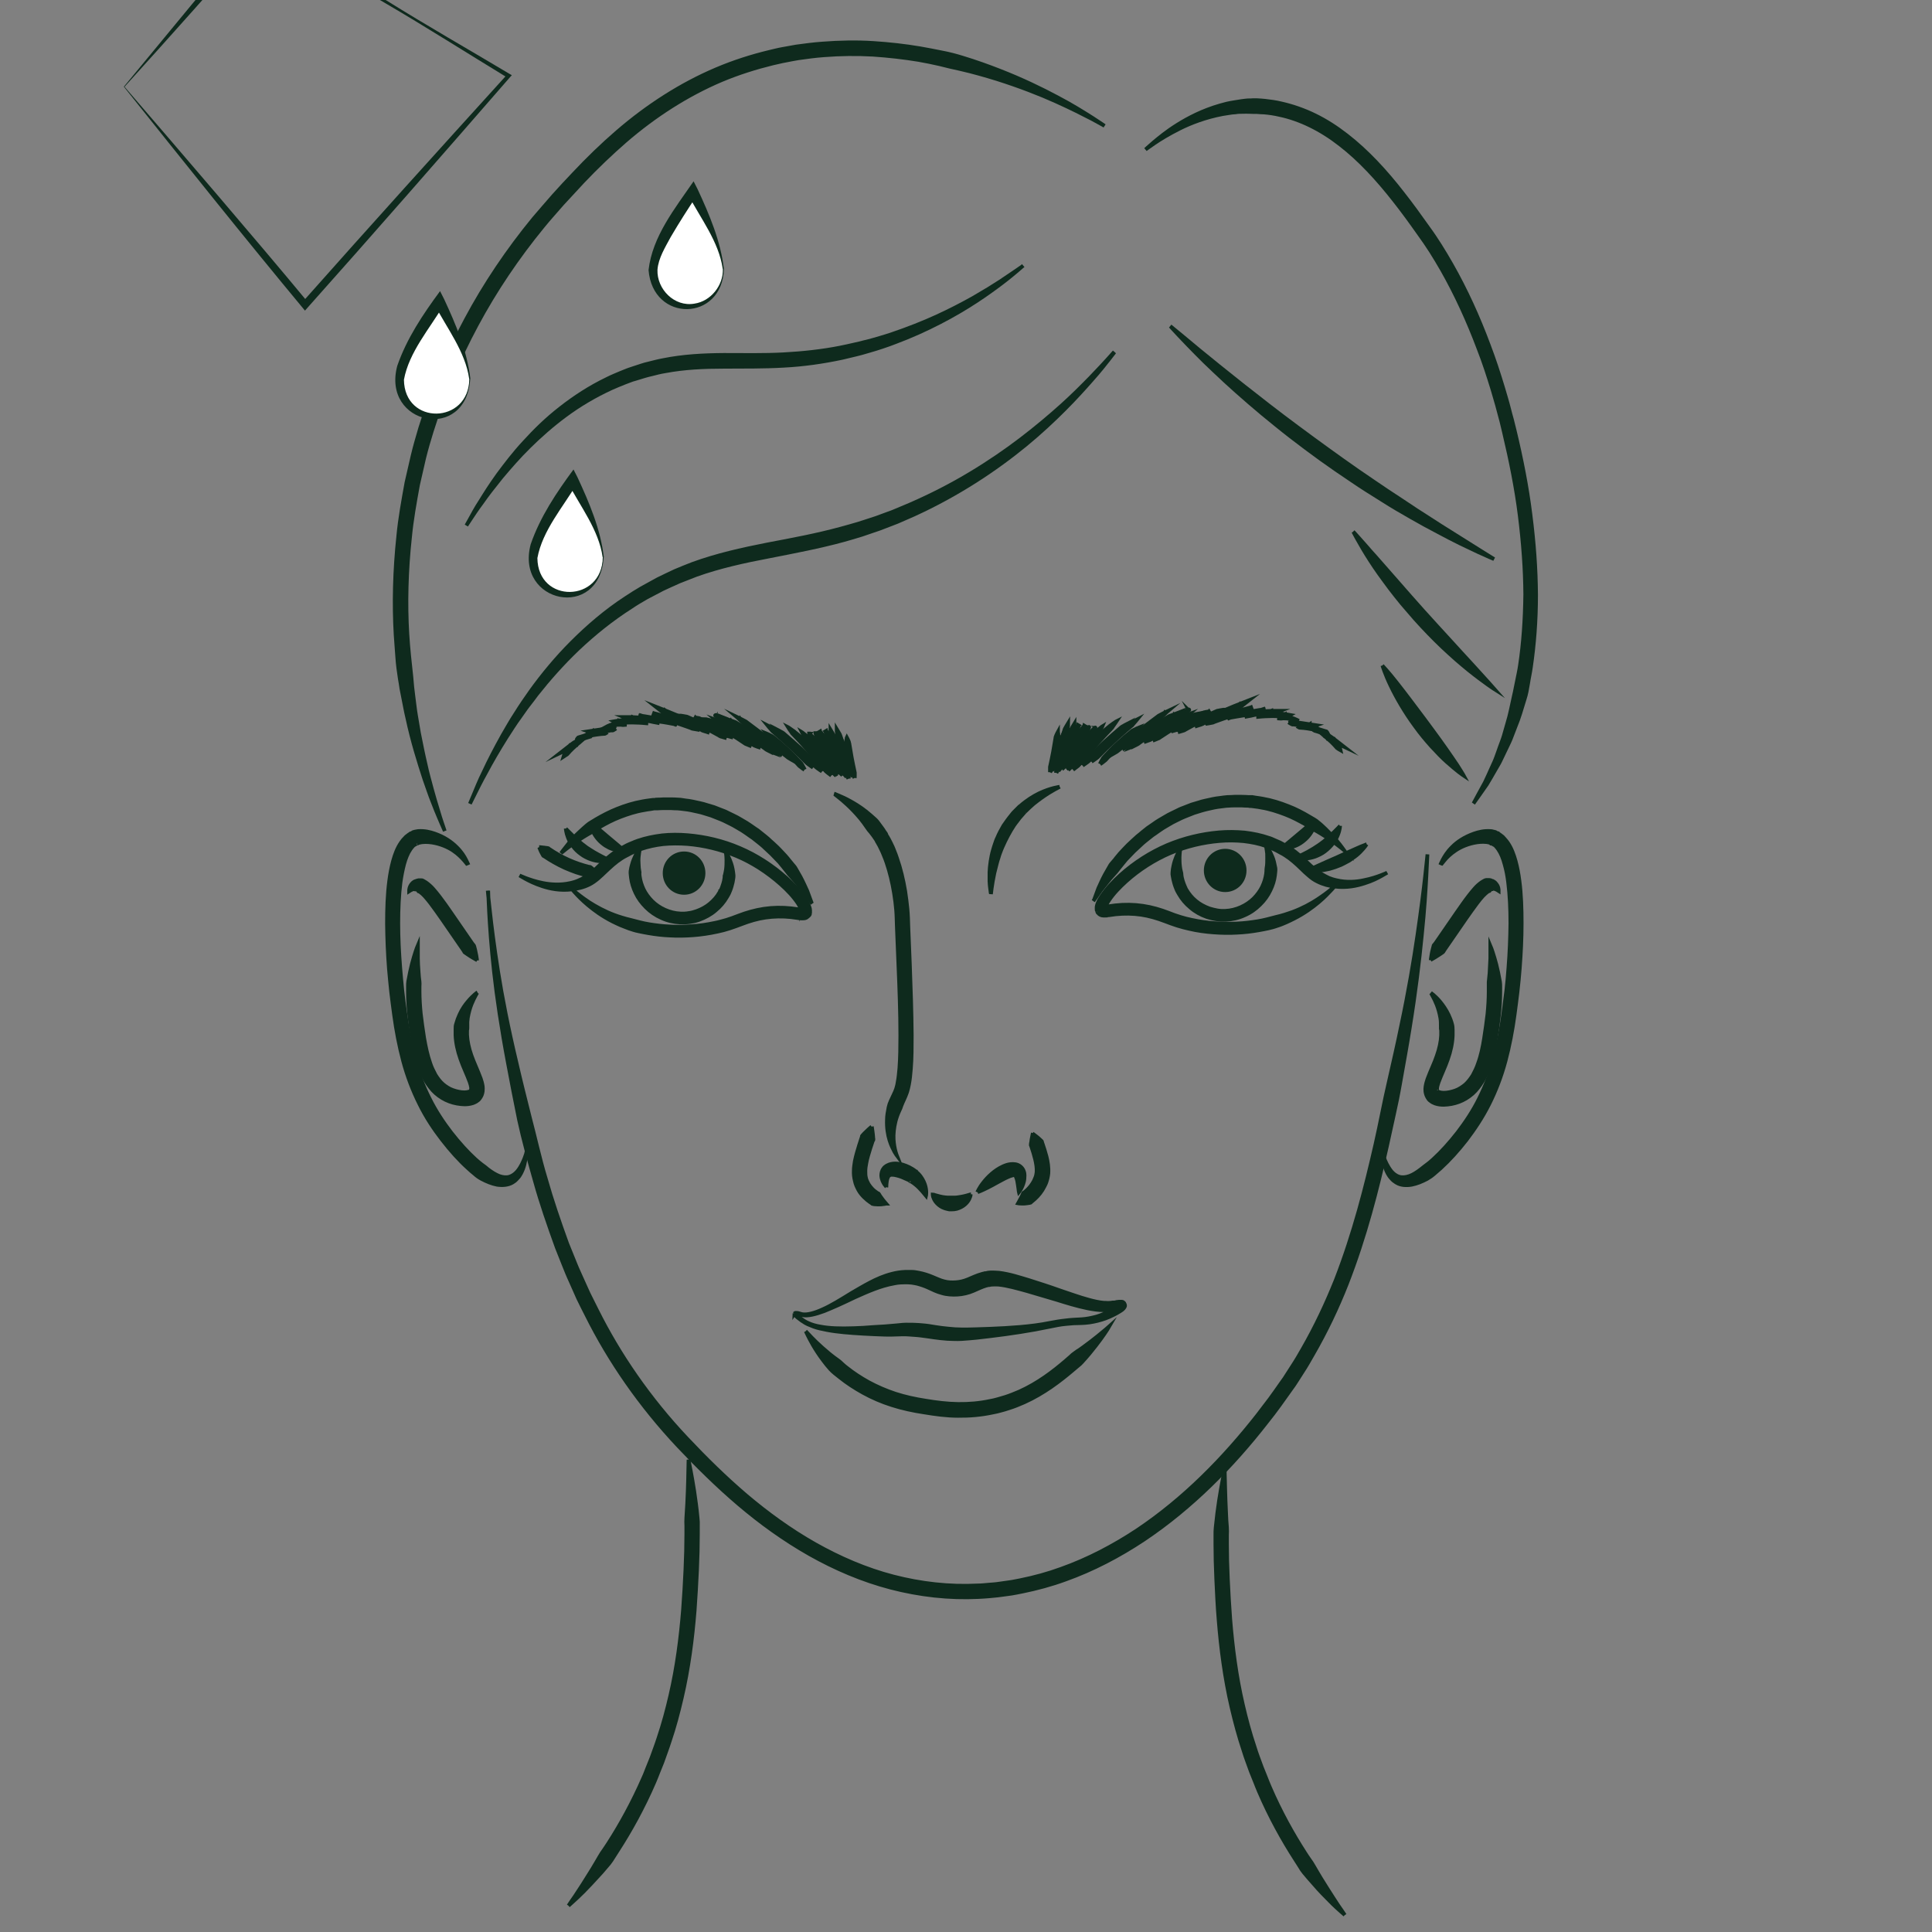 <?xml version="1.0" encoding="UTF-8"?><svg id="Vrstva_2" xmlns="http://www.w3.org/2000/svg" viewBox="0 0 130 130"><rect x="0" y="0" width="130" height="130" fill="#808080" stroke="none"/><defs><style>.cls-1{stroke:#0e2a1d;stroke-miterlimit:10;stroke-width:.25px;}.cls-1,.cls-2{fill:#0e2a1d;}.cls-2,.cls-3{stroke-width:0px;}.cls-3{fill:#fff;}</style></defs><path class="cls-1" d="M32.82,59.93s.04.49.15,1.42c.1.92.27,2.28.54,3.99.27,1.71.67,3.77,1.23,6.12.27,1.18.58,2.42.91,3.73.35,1.31.64,2.69,1.07,4.11.4,1.42.9,2.88,1.44,4.37.15.37.3.74.45,1.11.08.19.15.38.23.56.08.19.17.37.25.56.17.37.34.75.51,1.13.18.37.37.74.56,1.12,1.5,3.01,3.53,5.96,6.03,8.61,1.26,1.34,2.59,2.65,4.02,3.87,1.43,1.21,2.97,2.33,4.63,3.27,1.65.93,3.42,1.7,5.27,2.18,1.85.48,3.77.7,5.69.6.25,0,.48-.03.72-.05.24-.02.47-.03.71-.07l.71-.1c.24-.03.47-.09.71-.13.94-.19,1.86-.44,2.76-.77,1.8-.64,3.51-1.54,5.1-2.59,3.17-2.12,5.84-4.86,8.1-7.74.28-.36.56-.73.83-1.09.26-.35.53-.74.79-1.11l.2-.28.18-.28c.12-.19.24-.37.36-.56.12-.19.24-.37.35-.56.11-.19.22-.38.33-.57.88-1.53,1.61-3.09,2.24-4.66,1.22-3.14,2.01-6.26,2.67-9.15.33-1.44.58-2.85.89-4.16.3-1.32.59-2.58.83-3.76.5-2.35.85-4.43,1.1-6.15.25-1.71.42-3.07.52-3.99.1-.92.15-1.42.15-1.42,0,0-.02.5-.07,1.43-.05.93-.13,2.29-.31,4.02-.17,1.73-.42,3.83-.81,6.22-.19,1.19-.42,2.46-.66,3.8-.06.33-.12.67-.19,1.01-.07.34-.15.69-.22,1.03-.15.7-.31,1.41-.47,2.14-.66,2.91-1.45,6.06-2.7,9.26-.63,1.6-1.39,3.2-2.29,4.76-.11.19-.23.39-.34.59-.11.2-.24.39-.36.58-.12.19-.25.39-.37.58l-.19.29-.2.28c-.27.37-.52.74-.8,1.12-.27.37-.55.74-.84,1.1-2.29,2.94-5.02,5.73-8.28,7.91-1.63,1.08-3.39,2.01-5.27,2.68-.93.34-1.89.6-2.87.8-.25.05-.49.1-.73.14l-.74.1c-.25.04-.5.05-.75.08-.25.02-.5.04-.74.05-1.98.1-3.99-.13-5.91-.63-1.92-.5-3.76-1.29-5.46-2.25-1.71-.97-3.29-2.11-4.75-3.35-1.46-1.24-2.81-2.58-4.08-3.92-2.56-2.72-4.64-5.73-6.17-8.8-.19-.38-.39-.76-.57-1.14-.17-.39-.34-.77-.51-1.15-.09-.19-.17-.38-.25-.57-.08-.19-.15-.38-.23-.57-.15-.38-.3-.76-.45-1.13-.55-1.52-1.06-2.99-1.46-4.43-.41-1.44-.79-2.82-1.08-4.15-.27-1.33-.52-2.6-.74-3.79-.45-2.38-.76-4.48-.95-6.2-.19-1.73-.28-3.09-.33-4.02-.05-.93-.06-1.43-.06-1.43"/><path class="cls-1" d="M38.25,128.23s.07-.1.2-.3c.07-.1.15-.22.25-.36.09-.14.2-.3.32-.49.12-.18.25-.38.39-.61.14-.22.29-.46.45-.72.16-.26.32-.54.49-.83.08-.15.18-.29.28-.43.1-.14.2-.3.3-.45.8-1.24,1.64-2.75,2.38-4.45.05-.1.09-.21.13-.31.04-.11.09-.22.13-.33.09-.22.18-.44.27-.67.16-.45.33-.89.48-1.36.31-.92.57-1.88.79-2.84.45-1.93.7-3.9.85-5.76.07-.93.12-1.83.16-2.69.04-.86.06-1.66.06-2.41,0-.18,0-.37,0-.55-.01-.18-.01-.35,0-.52.02-.34.04-.66.06-.97.03-.61.05-1.14.06-1.58.02-.88.03-1.38.03-1.38,0,0,.02.12.07.36.04.23.12.57.19,1.01.08.44.16.97.24,1.58.04.31.08.63.11.98.02.17.03.35.02.53v.55c0,.76-.02,1.58-.06,2.44-.04.86-.09,1.77-.16,2.72-.15,1.88-.41,3.9-.87,5.87-.23.99-.49,1.97-.81,2.91-.15.47-.33.94-.49,1.4-.09.22-.18.45-.27.67-.04.11-.09.22-.13.33-.05.11-.09.22-.14.34-.75,1.74-1.62,3.3-2.44,4.57-.1.16-.2.32-.3.47-.09.15-.19.3-.3.44-.23.26-.43.52-.64.74-.41.46-.78.84-1.09,1.16-.31.31-.56.54-.74.7-.17.16-.27.24-.27.24"/><path class="cls-1" d="M90.49,128.86s-.09-.09-.27-.24c-.18-.16-.43-.38-.74-.7-.31-.31-.69-.69-1.09-1.16-.21-.23-.42-.48-.64-.74-.11-.13-.21-.28-.3-.44-.1-.15-.2-.31-.3-.47-.82-1.27-1.69-2.82-2.44-4.57-.05-.11-.09-.22-.14-.34-.04-.11-.09-.22-.13-.33-.09-.22-.18-.45-.27-.67-.16-.46-.35-.93-.49-1.4-.32-.95-.58-1.93-.81-2.91-.46-1.97-.72-3.99-.87-5.87-.08-.94-.12-1.86-.16-2.72-.04-.86-.06-1.69-.06-2.44v-.55c0-.18,0-.36.02-.53.04-.35.08-.67.11-.98.08-.61.16-1.14.24-1.58.07-.44.15-.78.19-1.01.05-.23.07-.36.07-.36,0,0,0,.5.03,1.38.01.44.03.97.06,1.58.01.3.03.63.06.97.01.17.01.35,0,.52,0,.18,0,.36,0,.55,0,.75.02,1.55.06,2.41.04.86.09,1.76.16,2.69.15,1.86.4,3.83.85,5.76.22.96.48,1.92.79,2.84.14.47.32.91.48,1.36.09.22.18.45.27.67.04.11.09.22.13.33.04.1.09.21.13.31.73,1.7,1.58,3.21,2.38,4.45.1.16.2.31.3.45.1.14.2.28.28.43.17.29.33.57.49.83.16.26.31.5.45.72.14.22.27.43.39.61.12.18.23.35.32.49.1.14.18.26.25.36.13.19.2.3.2.3"/><path class="cls-1" d="M56.12,53.4s.1.03.27.11c.18.08.44.18.76.36.32.17.7.4,1.11.72.2.16.41.34.63.54.11.1.2.22.29.35.05.06.09.13.14.19l.08.11.06.09c.04.07.08.13.13.19l.03.05h0s.02.05.02.05v.03s.07.1.07.1c.08.14.16.28.24.45.04.08.08.16.12.25.03.08.07.16.1.25.07.16.13.33.19.51.24.69.42,1.44.55,2.22.06.39.11.79.15,1.19.02.2.03.42.04.62,0,.2.02.4.02.6.03.81.07,1.63.1,2.45.06,1.64.12,3.29.13,4.84,0,.78,0,1.53-.06,2.25-.03.36-.06.71-.13,1.06-.03.18-.08.35-.13.52-.06.17-.14.36-.2.49-.06.13-.12.26-.17.39-.04.13-.09.26-.15.37-.11.24-.19.47-.25.7-.11.45-.15.87-.13,1.22.02.35.08.62.13.81.05.18.09.28.09.28,0,0-.06-.08-.16-.25-.09-.17-.23-.43-.34-.79-.11-.36-.19-.82-.17-1.36,0-.27.05-.55.11-.85.03-.15.08-.29.15-.44.06-.14.13-.29.2-.43.08-.15.11-.25.16-.38.04-.14.08-.27.1-.43.06-.3.09-.63.12-.97.05-.68.06-1.42.06-2.18,0-1.53-.06-3.17-.13-4.81-.03-.82-.07-1.64-.1-2.45,0-.2-.02-.4-.02-.6,0-.2-.02-.38-.03-.58-.03-.38-.08-.76-.14-1.13-.12-.74-.29-1.44-.51-2.08-.06-.16-.11-.32-.18-.47-.03-.08-.06-.15-.09-.22-.03-.07-.07-.14-.1-.21-.06-.14-.14-.28-.22-.42l-.06-.1v-.02s-.03-.03,0,.02h0s0-.02,0-.02l-.03-.05c-.04-.07-.09-.13-.13-.19l-.06-.09-.06-.08c-.04-.06-.09-.11-.13-.17-.09-.1-.18-.21-.25-.32-.15-.22-.3-.43-.45-.61-.31-.37-.61-.68-.87-.92-.26-.24-.47-.42-.63-.54s-.23-.18-.23-.18"/><path class="cls-1" d="M59.64,79.85s-.06-.05-.14-.17c-.07-.12-.18-.29-.2-.57,0-.14.02-.33.16-.5,0-.03.15-.15.23-.19.09-.05.18-.08.27-.1.18-.04.36-.04.52-.01.17.02.33.07.48.13.15.06.3.13.44.22.07.04.13.09.2.14l.05.04h.01s.01.02.02.03l.02.02s.05.05.08.07c.12.12.21.24.28.36.07.12.13.24.17.36.08.23.1.43.1.57s-.02.22-.02.22c0,0-.05-.06-.13-.16-.08-.1-.2-.24-.34-.38-.07-.07-.15-.15-.23-.21-.08-.07-.18-.14-.26-.19l-.09-.05h-.02s-.02-.03,0-.01h0s-.04-.03-.04-.03c-.05-.03-.1-.06-.16-.08-.11-.05-.22-.1-.34-.15-.11-.05-.23-.08-.34-.11-.11-.03-.22-.05-.3-.05-.04,0-.08,0-.11,0-.02,0-.02,0-.02,0,0,0,0-.01-.02,0l-.04.03s-.09.05-.12.13c-.07.15-.09.34-.1.47,0,.13-.01.21-.01.21"/><path class="cls-1" d="M58.66,75.81s.03.11.05.3c.01.09.03.21.04.34,0,.07.01.13.02.2,0,.04,0,.07-.03.1-.02.03-.03.06-.04.1-.09.27-.2.59-.29.92-.05.17-.09.34-.12.51-.03.17-.06.34-.06.51,0,.17,0,.32.04.47.01.07.04.14.07.21l.05.1s.02.04.02.04l.03.06c.07.11.16.23.25.32.09.1.2.18.3.25.03.02.05.04.08.05.03,0,.05.02.07.05.03.06.07.11.1.16.07.1.14.19.19.26.12.15.19.23.19.23,0,0-.03,0-.08.02-.05,0-.13.02-.22.03-.1,0-.22.02-.35,0-.07,0-.14,0-.22-.02-.04,0-.08-.02-.1-.05-.03-.03-.07-.05-.1-.07-.13-.09-.27-.2-.41-.34-.14-.14-.27-.29-.38-.49l-.03-.06s-.02-.05-.04-.08c-.02-.05-.05-.1-.07-.15-.04-.11-.08-.21-.1-.33-.06-.23-.08-.46-.07-.68,0-.22.04-.43.07-.64.04-.2.09-.39.14-.57.1-.36.21-.69.3-.97.01-.03.03-.07.03-.1,0-.04.01-.07.04-.09.05-.05.1-.1.14-.15.09-.09.18-.17.25-.24.14-.13.23-.2.23-.2"/><path class="cls-1" d="M69.47,76.27s.09.06.23.17c.07.05.15.12.24.2.05.04.09.09.14.13.03.02.03.05.04.09,0,.03.02.06.03.09.09.25.18.55.27.88.08.33.15.71.12,1.13-.02.21-.07.41-.14.61l-.05.12-.07.14c-.05.09-.09.17-.14.25-.2.32-.45.56-.67.74-.03.02-.06.04-.08.07-.02.03-.05.05-.09.05-.07.01-.13.02-.2.03-.12.02-.23.02-.32.02-.18,0-.28-.02-.28-.02,0,0,.05-.09.13-.24.04-.08.08-.16.14-.27.02-.05.05-.1.07-.16,0-.03.03-.05.06-.06.02-.01.05-.03.07-.05.17-.14.36-.33.5-.56.03-.05.07-.12.1-.17l.04-.09.05-.12c.05-.12.08-.25.09-.38.02-.27-.03-.58-.1-.87-.07-.29-.16-.57-.24-.81-.01-.03-.02-.06-.03-.09-.02-.02-.03-.05-.02-.09,0-.06.02-.12.03-.18.01-.11.03-.22.05-.31.03-.17.06-.28.06-.28"/><path class="cls-1" d="M65.76,80.22s.12-.3.41-.66c.14-.18.32-.38.54-.57.22-.19.47-.37.78-.51.16-.07.32-.13.52-.15.1-.01.21-.01.33.01.12.02.25.08.35.17.1.09.17.2.2.3.04.1.05.19.05.27,0,.16-.01.3-.04.42-.06.24-.15.42-.22.54-.07.12-.12.18-.12.18,0,0-.02-.08-.03-.21-.02-.13-.04-.32-.08-.53-.02-.1-.05-.2-.09-.29-.03-.09-.09-.14-.1-.13,0,.01-.04,0-.13.03-.09.02-.2.06-.31.11-.23.1-.47.24-.7.36-.23.13-.45.25-.65.35-.2.1-.37.18-.49.23-.12.05-.2.08-.2.08"/><path class="cls-1" d="M71.31,52.94s-.13.07-.35.19c-.22.12-.53.31-.87.55-.17.12-.35.26-.54.41-.18.15-.36.33-.55.51l-.03.03s-.02.02,0,0l-.02.02-.07.08c-.05.05-.09.1-.14.16l-.14.16-.12.16c-.08.11-.17.21-.24.32l-.22.35c-.14.24-.27.48-.39.73-.06.12-.11.25-.17.37-.06.12-.1.25-.15.37-.05.12-.09.25-.12.36-.04.12-.08.24-.11.36-.06.23-.12.46-.17.67-.04.21-.08.4-.11.57-.03.17-.05.33-.07.45-.03.25-.05.4-.05.4,0,0,0-.04-.02-.1,0-.07-.03-.17-.04-.3-.02-.13-.03-.28-.04-.46,0-.09,0-.19,0-.29,0-.1,0-.21,0-.32.01-.22.03-.46.07-.72s.09-.52.17-.79c.04-.14.08-.27.13-.41.05-.14.09-.28.16-.41.11-.27.26-.54.41-.8l.26-.37c.08-.12.19-.24.28-.36.05-.06.09-.12.14-.17l.15-.15s.1-.1.15-.15l.07-.07.02-.02s.02-.01.03-.02l.04-.03c.42-.37.87-.65,1.26-.84.4-.19.75-.3.99-.36.25-.06.39-.08.39-.08"/><path class="cls-1" d="M38.33,59.7s.03.02.09.08c.06.05.14.12.25.21.22.18.55.44.99.73.44.28,1.01.6,1.68.85.17.06.36.13.54.18.18.05.36.11.56.15.39.1.8.22,1.24.29.44.07.9.13,1.38.15.48.03.98.02,1.49-.02.51-.03,1.03-.11,1.55-.22.26-.05.52-.13.78-.2.26-.08.51-.17.79-.28.54-.21,1.13-.38,1.73-.47.61-.09,1.23-.1,1.85-.03.15.02.31.04.45.06.07,0,.14.02.2.02.06,0,.12,0,.06,0-.01,0-.03.02-.04.04,0,0,0,0,0,.01.01-.03-.03.06-.02.04v-.03s.02-.03.02-.02c0,0,0,.01,0,.02,0,0,0,.01,0,.02,0,0,0,0,0,0,0,0,0-.01,0-.02v-.03s-.03-.05-.03-.08c-.05-.11-.12-.23-.19-.35-.31-.47-.73-.91-1.17-1.3-.89-.79-1.9-1.45-2.97-1.9-1.07-.45-2.21-.72-3.31-.81-.55-.04-1.1-.04-1.62.01-.53.06-1.03.17-1.5.33-.12.03-.23.09-.35.14-.11.05-.23.09-.34.15-.1.06-.21.11-.32.17l-.15.08-.16.1c-.39.25-.72.56-1.06.88-.17.16-.33.32-.51.47-.18.15-.37.29-.57.39-.2.1-.41.18-.62.23-.1.02-.2.05-.31.07-.1.01-.18.03-.28.04-.79.09-1.45-.05-1.97-.22-.52-.17-.89-.36-1.15-.5-.25-.14-.38-.22-.38-.22,0,0,.14.06.41.17.27.1.66.24,1.17.34.51.1,1.16.15,1.83,0,.08-.01.18-.05.27-.07.08-.02.17-.06.25-.09.17-.07.34-.15.49-.26.32-.21.64-.45.96-.78.33-.32.7-.66,1.14-.95l.16-.1.18-.1c.11-.06.23-.13.35-.19.12-.06.25-.11.37-.16.12-.05.25-.11.38-.15.52-.18,1.07-.29,1.63-.36.56-.06,1.15-.06,1.73-.01,1.17.1,2.35.37,3.49.86,1.13.48,2.2,1.17,3.14,2.01.46.42.9.88,1.27,1.42.09.14.18.28.25.45.02.05.03.09.05.14l.02.08s0,.06.01.09c0,.02,0,.03,0,.05,0,.03,0,.05,0,.08,0,.03,0,.05-.01.08,0,.03,0,.02-.01.04v.03s-.05.09-.05.07l-.03.03s-.08.08-.13.11c-.09.05-.17.06-.23.06s-.11,0-.15,0c-.09,0-.17-.02-.24-.03-.15-.02-.29-.04-.44-.06-.57-.06-1.15-.05-1.7.03-.56.08-1.09.24-1.61.44-.26.1-.54.2-.81.29-.27.09-.55.16-.83.22-.55.12-1.1.2-1.63.24-.53.04-1.05.05-1.56.02-.5-.02-.99-.08-1.45-.16-.23-.04-.45-.08-.67-.13-.11-.02-.22-.05-.32-.08-.1-.03-.21-.07-.31-.1-.2-.07-.4-.16-.59-.23-.19-.08-.36-.17-.53-.25-.69-.35-1.22-.74-1.64-1.09-.42-.35-.71-.66-.9-.87-.1-.11-.17-.19-.22-.25-.05-.06-.07-.09-.07-.09"/><path class="cls-1" d="M54.65,60.81s-.19-.27-.52-.73c-.18-.22-.38-.49-.63-.79-.13-.14-.27-.3-.41-.46-.14-.17-.27-.35-.42-.53-.08-.09-.15-.19-.23-.28-.09-.09-.17-.18-.26-.27-.09-.09-.18-.18-.27-.28-.09-.09-.19-.18-.29-.27-.1-.09-.2-.18-.3-.28-.1-.09-.22-.18-.33-.27-.11-.09-.22-.18-.34-.27-.12-.08-.24-.16-.36-.25-.12-.08-.24-.17-.37-.25-.13-.08-.26-.15-.39-.23-.26-.16-.54-.28-.81-.42-.14-.07-.28-.12-.43-.18-.14-.06-.29-.11-.43-.17l-.45-.14c-.15-.05-.3-.09-.45-.12-.3-.07-.61-.14-.91-.17-.15-.02-.31-.04-.46-.05-.15,0-.31-.01-.46-.02h-.23s-.23,0-.23,0c-.15,0-.3.01-.45.02-.03,0-.08,0-.1,0h-.11s-.23.04-.23.04c-.15.02-.3.04-.44.07-.56.09-1.11.27-1.6.46-.5.19-.95.43-1.35.66-.1.06-.2.12-.29.18-.09.07-.18.13-.28.18-.19.1-.36.21-.53.31-.33.2-.61.39-.84.56-.23.17-.4.3-.52.4-.12.09-.18.15-.18.15,0,0,.05-.07.14-.19.09-.12.23-.3.41-.52.19-.22.42-.48.72-.75.15-.14.3-.28.48-.43.17-.15.39-.25.6-.39.43-.25.9-.5,1.43-.71s1.09-.39,1.72-.5c.16-.03.31-.05.46-.07l.23-.03h.12c.06-.02.08-.02.13-.02.16,0,.32-.01.48-.02h.24s.24,0,.24,0c.16,0,.33.01.49.02.16,0,.33.04.49.06.33.03.65.11.97.18.16.03.32.08.48.13l.47.14c.15.06.31.12.46.18.15.06.31.11.45.19.29.15.59.27.86.44.14.08.27.16.41.24s.26.18.39.26c.13.09.25.18.38.26.12.09.24.19.35.28.11.09.23.18.34.28.11.1.21.2.32.29.1.1.21.19.31.29.09.1.19.2.28.29.09.1.18.19.27.29.09.09.16.2.24.29.08.09.16.19.23.28.08.09.16.18.21.28.11.2.22.38.32.56.19.36.33.68.45.94.2.54.31.84.31.84"/><path class="cls-1" d="M43.07,57.06s0,.05-.03.15c-.02.09-.04.23-.06.41-.02.18-.02.38,0,.62,0,.12.02.24.04.36.02.06.02.13.01.19,0,.07.01.13.02.2.04.28.12.55.26.85.13.27.33.55.57.79.48.48,1.19.81,1.91.84h.07s.04,0,.06,0h.15c.09-.01.17-.01.26-.03.18-.02.36-.07.53-.13.34-.12.65-.29.91-.51.26-.22.48-.47.63-.74l.06-.1v-.02s.02-.01.02-.01h0s0,0,0,0c0,0,0,.02,0,0l.03-.06c.03-.07.08-.16.09-.22.05-.13.09-.27.12-.4,0-.07.03-.13.03-.2,0-.07,0-.13.03-.19.03-.12.05-.25.07-.36.03-.23.03-.44.03-.62,0-.35-.05-.55-.05-.55,0,0,.03.04.08.12.05.09.12.21.19.38.07.17.15.38.2.65.02.13.05.27.06.42.01.15-.04.31-.06.47-.04.16-.08.33-.15.51-.03.09-.07.16-.1.24l-.03.06-.04.07-.07.12c-.19.33-.45.64-.77.9-.31.27-.69.47-1.09.62-.2.07-.41.12-.63.15-.1.02-.22.02-.33.03h-.15s-.04,0-.09,0h-.08c-.44-.02-.87-.12-1.26-.3-.39-.17-.75-.42-1.04-.71-.29-.29-.53-.61-.7-.97-.16-.33-.27-.69-.31-1.01-.01-.17-.05-.32-.03-.47.02-.15.05-.29.09-.42.07-.26.16-.47.24-.63.08-.17.16-.29.21-.37.06-.08.09-.12.09-.12"/><path class="cls-1" d="M47.34,58.75c0,.73-.58,1.33-1.31,1.33s-1.31-.59-1.31-1.33.58-1.33,1.31-1.33,1.31.59,1.31,1.33"/><path class="cls-1" d="M36.28,57s.08,0,.22.02c.07,0,.15.02.24.03.04,0,.09.01.14.02.02,0,.04.02.06.04.02.02.04.03.06.04.32.22.78.49,1.25.7.24.11.48.2.71.28.23.08.45.14.64.19.02,0,.05.01.07.01.02,0,.05,0,.07.02.04.03.08.07.11.09.07.06.13.11.18.16.1.09.16.14.16.14,0,0-.07.03-.2.08-.07.02-.14.05-.24.07-.04,0-.09.02-.15.03-.02,0-.05,0-.07,0-.02,0-.05-.01-.07-.02-.2-.05-.44-.12-.69-.2-.25-.09-.51-.19-.76-.3-.51-.23-1-.52-1.34-.75-.02-.01-.04-.03-.07-.04-.02,0-.04-.02-.06-.05-.03-.05-.05-.09-.07-.13-.05-.08-.08-.16-.11-.22-.03-.06-.04-.12-.06-.15-.01-.04-.02-.06-.02-.06"/><path class="cls-1" d="M38.07,55.76s.05.05.12.12c.08.08.18.18.31.31.25.25.58.55.93.8.04.03.09.07.13.09l.14.09c.09.06.18.11.27.17.18.1.35.2.51.28.33.16.54.27.54.27,0,0-.06.02-.17.04s-.27.03-.46.02c-.19-.01-.41-.05-.64-.13-.11-.04-.23-.09-.34-.15-.06-.03-.11-.06-.16-.09-.06-.04-.11-.07-.16-.11-.21-.15-.4-.33-.54-.53-.15-.19-.26-.39-.33-.57-.14-.36-.15-.62-.15-.62"/><path class="cls-1" d="M39.74,55.35s.04.03.11.08c.07.05.16.13.27.21.2.17.47.4.74.63.27.23.54.45.74.62.1.09.19.17.26.23.06.06.1.1.1.1,0,0-.05.01-.14.01-.09,0-.21,0-.36-.03-.15-.03-.31-.08-.48-.16-.08-.04-.17-.09-.25-.14-.07-.05-.16-.11-.24-.18-.31-.26-.53-.6-.64-.88-.05-.14-.08-.27-.09-.36-.01-.09-.01-.14-.01-.14"/><path class="cls-1" d="M89.91,59.51s-.02.03-.07.09c-.05.06-.12.14-.22.25-.2.21-.49.53-.9.87-.42.35-.95.74-1.64,1.09-.17.08-.33.17-.52.25s-.39.17-.59.23c-.1.03-.2.07-.31.1-.11.03-.21.05-.32.08-.22.05-.45.09-.67.13-.46.08-.95.14-1.45.16-.5.03-1.02.02-1.56-.02-.54-.04-1.08-.11-1.63-.24-.27-.06-.55-.13-.83-.22-.28-.09-.55-.19-.81-.29-.53-.2-1.06-.36-1.61-.44-.55-.08-1.13-.09-1.7-.03-.14.02-.29.04-.44.06-.08,0-.15.02-.24.03-.05,0-.09,0-.15,0s-.13-.01-.23-.06c-.05-.03-.09-.06-.13-.11l-.03-.03s-.04-.08-.04-.07v-.03s-.01,0-.02-.04c0-.02-.01-.05-.01-.08,0-.03,0-.05,0-.08,0-.02,0-.03,0-.05,0-.03,0-.06.01-.09l.02-.08c.01-.05.03-.09.05-.14.07-.17.16-.32.25-.45.37-.55.81-1,1.27-1.42.94-.84,2-1.52,3.14-2.01,1.14-.48,2.33-.76,3.49-.86.58-.05,1.16-.04,1.73.01.57.07,1.12.18,1.63.36.13.03.26.1.38.15.12.06.25.1.37.16.12.07.23.13.35.19l.18.1.16.1c.44.29.81.63,1.14.95.33.33.65.57.96.78.16.1.33.18.49.26.09.03.18.07.25.09.09.02.19.06.27.07.67.16,1.33.11,1.83,0,.51-.1.91-.24,1.17-.34.27-.1.41-.17.41-.17,0,0-.13.08-.38.22-.25.14-.63.34-1.15.5-.52.17-1.18.31-1.97.22-.1,0-.19-.03-.28-.04-.11-.02-.2-.05-.31-.07-.2-.06-.41-.13-.62-.24-.21-.1-.4-.24-.57-.39-.18-.15-.35-.31-.51-.47-.33-.32-.67-.63-1.06-.88l-.16-.1-.15-.08c-.1-.06-.21-.11-.31-.17-.11-.06-.22-.1-.34-.15-.11-.04-.22-.1-.35-.14-.47-.17-.98-.27-1.5-.33-.53-.05-1.07-.06-1.62-.01-1.1.09-2.24.36-3.31.81-1.07.46-2.09,1.11-2.97,1.9-.44.4-.86.83-1.17,1.3-.08.12-.15.24-.19.35,0,.03-.02.06-.02.08v.03s-.01.01-.01.02c0,0,0,.01,0,0,0,0,0-.01,0-.02,0,0,0-.01,0-.02,0,0,0,.01,0,.02v.03s-.03-.08-.01-.04c0,0,0,0,0-.01-.02-.02-.03-.03-.04-.04-.06-.02,0,0,.06,0,.06,0,.13-.01.2-.02.15-.02.3-.04.45-.06.62-.07,1.24-.06,1.85.03s1.19.26,1.73.47c.27.11.53.2.79.28.26.08.52.15.78.2.52.11,1.04.19,1.55.22.51.04,1.01.04,1.49.02.48-.02.94-.08,1.38-.15.44-.07.85-.19,1.24-.29.2-.04.38-.1.56-.15.18-.05.37-.13.54-.18.67-.25,1.24-.56,1.68-.85.44-.29.78-.55.99-.73.11-.09.19-.16.25-.21.06-.05.09-.08.09-.08"/><path class="cls-1" d="M73.59,60.62s.11-.31.31-.84c.12-.26.26-.59.45-.94.1-.18.21-.36.32-.56.05-.1.13-.19.21-.28.08-.09.16-.18.23-.28.08-.09.16-.2.24-.29.09-.09.18-.19.27-.29.09-.09.18-.19.28-.29.1-.1.2-.19.31-.29.1-.09.21-.19.32-.29.11-.09.23-.18.34-.28.12-.09.23-.19.35-.28.13-.09.25-.17.38-.26.13-.09.25-.18.39-.26s.27-.16.41-.24c.27-.17.57-.29.86-.44.14-.08.3-.13.45-.19.15-.06.31-.12.46-.18l.47-.14c.16-.05.31-.1.48-.13.32-.07.64-.15.97-.18.16-.02.33-.05.49-.06.16,0,.33-.01.49-.02h.24s.24,0,.24,0c.16,0,.32.01.48.02.04,0,.07,0,.13,0h.11s.23.04.23.04c.15.02.3.04.46.07.63.11,1.19.29,1.72.5.53.2,1.01.46,1.43.71.21.13.43.23.6.39.18.14.33.29.48.43.29.28.53.54.72.75.19.22.32.4.41.52.09.12.14.19.14.19,0,0-.06-.05-.18-.15-.12-.09-.29-.23-.52-.4-.23-.17-.51-.36-.84-.56-.17-.1-.34-.21-.53-.3-.1-.05-.19-.11-.28-.18-.09-.06-.19-.12-.29-.18-.41-.23-.85-.47-1.35-.66-.5-.19-1.04-.37-1.6-.46-.14-.03-.28-.05-.44-.07l-.23-.03h-.11s-.07-.02-.1-.02c-.15,0-.3-.01-.45-.02h-.23s-.23,0-.23,0c-.15,0-.31.01-.46.02-.15,0-.31.04-.46.05-.31.03-.61.1-.91.17-.15.03-.3.08-.45.12l-.45.14c-.15.06-.29.11-.43.17-.14.06-.29.11-.43.18-.27.14-.56.26-.81.42-.13.08-.26.15-.39.23-.13.08-.25.17-.37.25-.12.09-.24.17-.36.25-.11.09-.23.18-.34.27-.11.09-.22.17-.33.27-.1.09-.2.19-.3.28-.1.09-.2.18-.29.27-.09.1-.18.19-.27.28-.09.09-.17.18-.26.27-.08.09-.16.19-.23.28-.15.18-.29.36-.42.53-.15.16-.28.32-.41.46-.25.3-.45.57-.63.79-.32.47-.52.73-.52.73"/><path class="cls-1" d="M85.18,56.88s.03.04.09.12c.06.08.14.2.22.37.08.17.18.37.24.63.03.13.06.27.09.42.02.15-.02.31-.03.48-.04.33-.15.69-.31,1.01-.17.36-.4.68-.7.97-.29.29-.64.54-1.04.71-.39.18-.82.28-1.26.3h-.08s-.06,0-.09,0h-.15c-.11-.01-.23-.02-.33-.04-.22-.03-.42-.09-.63-.15-.4-.14-.78-.35-1.09-.62-.32-.26-.58-.57-.77-.9l-.07-.12-.04-.07-.03-.06c-.03-.08-.07-.14-.1-.24-.07-.18-.11-.35-.15-.51-.02-.16-.08-.32-.06-.47.01-.15.03-.29.06-.42.05-.26.13-.48.2-.65.07-.17.14-.3.19-.38.05-.08.08-.12.08-.12,0,0-.04.2-.05.55,0,.18,0,.39.03.62.01.12.04.24.07.36.02.06.03.12.03.19,0,.07.02.13.03.2.03.13.07.27.12.4.02.06.06.15.09.22l.03.06s0-.01,0,0h0s0,0,0,0h0s.01.04.01.04l.06.1c.16.27.37.53.63.74.26.22.58.39.91.51.17.05.35.1.53.13.09.02.17.02.26.03h.15s.06,0,.06,0h.07c.72-.03,1.43-.36,1.91-.84.24-.24.44-.52.57-.79.14-.3.22-.57.26-.85,0-.07.02-.13.02-.2,0-.07,0-.13.01-.19.02-.12.04-.25.04-.36.01-.23,0-.44,0-.62-.02-.17-.04-.31-.06-.41-.02-.09-.03-.15-.03-.15"/><path class="cls-1" d="M81.13,58.57c0,.73.58,1.33,1.31,1.33s1.31-.59,1.31-1.33-.59-1.33-1.31-1.33-1.31.59-1.31,1.33"/><path class="cls-1" d="M91.96,56.81s-.04.06-.11.16c-.08.1-.19.23-.34.38-.15.15-.34.3-.56.45-.11.08-.22.15-.35.21-.12.07-.25.13-.37.19-.26.11-.52.2-.78.27-.25.06-.5.1-.71.11-.21.01-.39,0-.51,0-.12,0-.19-.02-.19-.02,0,0,.06-.04.17-.09.11-.05.27-.13.45-.21.36-.16.84-.38,1.33-.59.48-.22.96-.44,1.33-.6.18-.08.34-.15.46-.19.11-.05.18-.07.18-.07"/><path class="cls-1" d="M90.17,55.57s0,.26-.15.62c-.07.18-.18.38-.33.57-.15.19-.33.37-.54.53-.06.04-.1.07-.16.11-.05.03-.1.06-.16.09-.12.06-.23.11-.34.15-.23.08-.45.12-.64.13-.19,0-.35,0-.46-.02-.11-.02-.17-.04-.17-.04,0,0,.22-.11.54-.27.16-.08.33-.17.51-.28.09-.05.18-.11.27-.17l.14-.09s.09-.06.13-.09c.36-.25.68-.55.93-.8.12-.12.23-.23.31-.31.07-.08.12-.12.12-.12"/><path class="cls-1" d="M88.5,55.17s0,.05-.01.14c-.01.09-.04.21-.09.36-.1.28-.33.63-.64.88-.07.06-.16.13-.24.18-.09.06-.17.1-.25.14-.17.08-.34.13-.48.16-.15.03-.27.03-.36.03-.09,0-.14-.01-.14-.01,0,0,.04-.04.1-.1.06-.06.15-.14.26-.23.2-.17.47-.4.74-.62.27-.23.54-.45.74-.63.11-.09.2-.16.27-.21.07-.05.11-.08.11-.08"/><path class="cls-1" d="M53.46,88.38s.02-.03.05-.04c.03,0,.07,0,.11,0,.09,0,.22.06.37.09.32.05.81-.07,1.37-.33.57-.25,1.21-.65,1.96-1.11.38-.22.78-.46,1.22-.69.44-.23.93-.45,1.49-.59.27-.07.57-.12.87-.13.15,0,.31,0,.47,0,.18,0,.27.03.46.06.31.06.63.16.91.28.29.12.54.24.79.3.26.07.51.08.79.06.28-.02.53-.08.8-.19.27-.11.59-.27.96-.37l.12-.03h.03s.04-.02.04-.02h.08c.1-.04.2-.04.3-.05.19,0,.38,0,.57.02.73.09,1.38.31,2.05.51.66.21,1.32.42,1.99.66.33.11.66.23,1,.34.33.11.66.22,1,.31.33.09.67.17,1,.2.08,0,.17,0,.25.01.08,0,.15,0,.24-.01l.13-.02h.03s.01,0,.02,0h.07c.09-.03.18-.04.29-.05.06,0,.1,0,.2,0,.01,0,.02,0,.05.01.03.01.07.04.09.07.02.02.01.01.02.02.06.11.04.1.05.16,0,.05,0,.05-.02.08,0,.02-.02.04-.02.05-.01.02-.03.04-.04.05-.09.1-.17.15-.25.2-.16.1-.32.19-.49.27-.33.17-.68.29-1.04.38-.36.09-.72.14-1.08.15-.36,0-.7.02-1.05.06-.35.03-.68.1-1.02.17-.34.07-.69.13-1.02.2-.68.12-1.36.23-2.03.32-.67.09-1.32.17-1.96.24-.32.03-.64.06-.97.08s-.65,0-.96-.01c-.31-.02-.63-.06-.92-.1-.3-.04-.58-.09-.86-.12-.14-.02-.27-.03-.42-.04-.13-.01-.27-.02-.41-.03-.27-.02-.52-.01-.79,0-.54.03-1.07,0-1.55-.02-.49-.02-.95-.05-1.39-.08-.44-.03-.85-.07-1.22-.12-.38-.05-.72-.12-1.03-.19-.31-.07-.57-.18-.8-.28-.06-.03-.11-.05-.16-.08-.05-.03-.09-.06-.14-.09-.09-.05-.17-.11-.23-.16-.14-.1-.24-.18-.3-.25-.03-.04-.05-.06-.07-.1,0-.03,0-.04,0-.04h0s0-.02,0-.02ZM53.54,88.4s-.01,0,.05.08c.06.06.16.14.29.24.07.05.14.1.23.16.05.03.09.05.14.08.05.02.1.05.15.07.22.1.48.18.79.23.61.12,1.36.14,2.23.11.43-.01.89-.04,1.38-.08.49-.02.99-.06,1.52-.11.26-.03.55-.06.85-.05.15,0,.29,0,.44.01.14,0,.29.02.44.03.3.02.6.07.89.12.29.05.58.08.88.11.59.07,1.19.06,1.84.04.64-.02,1.3-.04,1.96-.08.67-.04,1.34-.09,2.02-.18.68-.08,1.35-.26,2.06-.33.35-.05.72-.06,1.06-.08.34-.02.69-.09,1.02-.18.33-.1.65-.24.95-.41.15-.09.3-.18.43-.28.06-.05.13-.11.16-.14,0,0,0,.01-.01.02,0,.01,0,0,0,.04,0,.05-.02.02.04.12,0,0-.01-.02,0,0,.02.02.04.04.07.05h.01s-.03,0-.07.01c-.07,0-.16.03-.24.05l-.06.02h-.04s-.03.02-.03.02l-.13.03c-.09.02-.2.03-.29.04-.1,0-.19,0-.29,0-.38,0-.75-.06-1.11-.13-.72-.15-1.4-.36-2.07-.57-.67-.2-1.34-.4-2-.59-.66-.18-1.31-.37-1.91-.43-.15-.01-.29-.01-.43,0-.07,0-.13.01-.19.03h-.05s-.02.01,0,0h-.02s-.03.01-.03.01l-.12.03c-.27.08-.54.21-.86.35-.32.14-.71.23-1.06.25-.34.02-.72,0-1.05-.1-.35-.09-.64-.24-.9-.36-.26-.12-.5-.2-.76-.27-.1-.02-.28-.06-.39-.07-.12-.01-.24-.02-.37-.02-.25,0-.51.01-.75.06-.99.17-1.89.59-2.68.94-.39.19-.76.36-1.11.52-.35.16-.67.29-.96.41-.59.22-1.09.34-1.44.28-.18-.03-.29-.09-.37-.09-.04,0-.07,0-.08,0,0,0,0,0,0,0h0Z"/><path class="cls-1" d="M54.21,89.57s.07.07.19.2c.12.13.3.32.54.55.24.23.53.49.88.78.18.14.36.29.57.43.1.07.2.16.29.25.1.09.2.18.31.26.43.34.91.66,1.47.97.54.29,1.15.56,1.79.77.65.21,1.33.36,2.05.47.72.12,1.44.21,2.17.22.72.01,1.44-.05,2.14-.2l.25-.05.27-.07c.18-.05.34-.1.51-.15.32-.1.65-.24.96-.37,1.24-.56,2.26-1.34,3.11-2.07.1-.09.21-.18.31-.27.09-.09.19-.18.3-.25.1-.08.21-.15.31-.21.1-.07.19-.14.28-.2.37-.27.68-.51.94-.72.51-.41.8-.67.8-.67,0,0-.19.33-.59.88-.2.27-.45.6-.75.96-.08.09-.16.18-.24.28-.08.09-.17.19-.25.28-.09.1-.18.19-.29.27-.1.09-.21.18-.32.27-.87.74-1.96,1.58-3.29,2.18-.34.15-.68.29-1.04.4-.18.06-.37.12-.54.16l-.27.07-.29.06c-.75.16-1.53.23-2.31.22-.78,0-1.55-.11-2.28-.23-.74-.11-1.48-.27-2.17-.49-.7-.22-1.34-.5-1.94-.83-.58-.32-1.11-.67-1.57-1.04-.12-.09-.22-.18-.34-.27-.11-.09-.21-.18-.3-.28-.18-.2-.34-.4-.48-.59-.29-.38-.51-.73-.68-1.02-.17-.29-.29-.53-.37-.69-.08-.16-.12-.25-.12-.25"/><path class="cls-1" d="M65.31,80.36s0,.01,0,.04c0,.03,0,.07-.02.11-.03.09-.08.22-.18.35-.1.13-.24.26-.43.36-.09.05-.2.09-.3.12-.11.03-.22.04-.34.04h-.06s-.03,0-.03,0h-.07s-.12-.02-.18-.04c-.11-.02-.21-.07-.31-.11-.19-.1-.33-.23-.43-.36-.1-.13-.15-.26-.18-.35-.01-.04-.02-.09-.02-.11,0-.02,0-.04,0-.04,0,0,.01,0,.04.01.02,0,.06.01.1.03.09.02.2.06.33.09.13.03.26.06.4.07.04,0,.07,0,.1.01.03,0,.07,0,.1,0,.07,0,.14,0,.21,0,.07,0,.14,0,.21,0,.07,0,.14-.01.21-.02.14-.02.27-.04.4-.07.13-.03.24-.06.33-.09.04-.01.08-.02.1-.03s.04-.01.04-.01"/><path class="cls-1" d="M70.65,51.96s0-.05,0-.12c0-.04,0-.09,0-.14,0-.03,0-.06,0-.09,0-.03.01-.06.02-.09.06-.25.12-.59.19-.93.06-.34.12-.68.16-.94,0-.03,0-.06.02-.09.01-.03.02-.05.03-.08.02-.05.04-.09.06-.13l.06-.11s0,.04.02.12c0,.04,0,.09.01.14,0,.03,0,.06,0,.09,0,.03,0,.06-.01.09-.04.26-.1.6-.17.94-.07.34-.13.68-.19.94,0,.03,0,.06-.02.09-.01.03-.03.05-.04.08-.02.05-.05.09-.07.13-.04.07-.06.11-.06.11"/><path class="cls-1" d="M70.77,51.84s.01-.05.03-.15c0-.04.02-.1.03-.16,0-.03.01-.07.02-.1,0-.03.03-.07.04-.1.1-.3.23-.7.36-1.1.13-.4.27-.8.37-1.1.01-.04.02-.08.04-.11s.04-.06.05-.09c.03-.06.06-.1.09-.15.05-.08.08-.13.08-.13,0,0,0,.06-.01.15,0,.05,0,.1-.02.17,0,.03,0,.07,0,.1,0,.04-.02.07-.03.11-.1.3-.23.7-.36,1.1-.13.4-.27.8-.37,1.1-.02.04-.02.08-.04.11-.02.03-.04.06-.06.09-.04.06-.07.1-.1.14-.06.08-.1.11-.1.11"/><path class="cls-1" d="M71.17,51.35c.03-.12.07-.24.1-.36.02-.06.06-.1.09-.16l.09-.16c.12-.21.24-.42.36-.63.12-.21.23-.43.34-.64l.17-.32s.02-.06.04-.08l.06-.07.12-.14.05.03-.07.07.02-.1.05.03-.04.18-.02.09s-.03.05-.04.08l-.17.33c-.11.21-.23.43-.35.64-.12.21-.24.43-.36.64l-.09.16c-.03.05-.06.11-.09.16-.09.09-.17.18-.27.26"/><path class="cls-1" d="M71.46,51.77s.02-.05.05-.15c.01-.04.03-.1.06-.16.01-.03.02-.06.04-.1.01-.03.04-.06.06-.1.17-.27.4-.63.63-.99.23-.36.46-.72.63-.99.02-.03.04-.07.06-.1.03-.03.05-.05.08-.08.05-.05.09-.09.12-.12.02-.02.03-.03.05-.04,0,0,.01-.01.02-.02h0s.02-.02.03,0c0,.04-.02.04-.02.04,0,0,.01-.02,0-.03.02,0,0,.02,0,.04,0,.02-.01.04-.02.06-.02.04-.04.1-.06.16-.01.03-.02.07-.04.1-.01.03-.04.06-.06.1-.17.27-.4.63-.63.99-.23.36-.46.72-.63.99-.02.03-.04.07-.06.09-.03.03-.05.05-.08.08-.05.05-.09.09-.12.12-.07.07-.11.1-.11.1"/><path class="cls-1" d="M71.79,51.75s.03-.05.07-.15c.03-.05.06-.1.09-.17.02-.03.04-.07.06-.1.02-.03.06-.06.08-.1.22-.27.52-.63.82-.99.3-.36.6-.72.82-.99.03-.03.05-.07.08-.09.03-.03.06-.05.09-.07.06-.05.11-.09.15-.12.08-.07.13-.1.13-.1,0,0-.02.05-.08.15-.02.05-.05.1-.09.17-.02.03-.04.07-.06.1-.02.04-.05.06-.08.1-.23.27-.53.63-.83.99-.3.36-.6.72-.82.99-.03.03-.05.07-.08.1-.03.03-.06.05-.09.07-.06.05-.11.09-.15.12-.08.06-.13.1-.13.1"/><path class="cls-1" d="M71.06,52s0-.05,0-.12c0-.04,0-.09,0-.14,0-.03,0-.06,0-.09,0-.03.01-.06.02-.09.06-.25.12-.59.19-.93.06-.34.12-.68.16-.94,0-.03,0-.06.02-.09.01-.03.02-.05.03-.08.02-.05.04-.09.06-.13l.06-.11s0,.04.02.12c0,.04.01.09.02.14,0,.03,0,.06,0,.09,0,.03,0,.06-.01.09-.04.26-.1.6-.17.94-.07.34-.13.68-.19.94,0,.03,0,.06-.02.09-.01.03-.03.05-.04.08-.02.05-.05.09-.07.13-.04.07-.06.11-.06.11"/><path class="cls-1" d="M71.19,51.88s.01-.05.03-.15c0-.04.02-.1.03-.16,0-.03.01-.07.02-.1,0-.03.03-.07.04-.1.1-.3.23-.7.37-1.1.13-.4.27-.8.36-1.1.01-.04.02-.08.04-.11s.04-.06.05-.09c.03-.06.06-.1.09-.15.05-.08.08-.13.08-.13,0,0,0,.06,0,.15,0,.05-.01.1-.02.17,0,.03,0,.07,0,.1,0,.04-.02.07-.03.11-.1.3-.23.7-.36,1.1-.13.4-.27.8-.37,1.1-.02.04-.02.08-.04.11-.02.03-.04.06-.06.09-.04.06-.07.1-.1.14-.06.07-.1.11-.1.11"/><path class="cls-1" d="M71.59,51.39c.03-.12.07-.24.1-.36.02-.06.06-.1.09-.16l.09-.16c.12-.21.24-.42.36-.63.12-.21.23-.42.34-.64l.17-.32s.02-.06.04-.08l.06-.07.12-.14.05.03-.07.07.02-.1.05.03-.04.18-.02.09s-.03.05-.04.08l-.17.33c-.11.21-.23.43-.35.64-.12.21-.24.43-.36.64l-.09.16c-.03.05-.06.11-.09.16-.09.09-.17.18-.27.26"/><path class="cls-1" d="M71.88,51.81s.01-.05.05-.15c.02-.04.04-.1.06-.16.01-.03.02-.06.04-.1.01-.03.04-.06.06-.1.17-.27.4-.63.63-.99.23-.36.46-.72.63-.99.02-.03.04-.07.06-.1.03-.03.05-.05.08-.08.05-.05.09-.09.12-.12.02-.02.03-.03.05-.04,0,0,.01-.01.02-.02h0s.02-.02.03,0c0,.04-.02.04-.02.04,0,0,.01-.02,0-.03.02,0,0,.02,0,.04,0,.02-.01.04-.02.06-.02.04-.04.1-.06.16-.01.03-.02.07-.04.1-.01.04-.04.06-.06.1-.17.27-.4.63-.63.99-.23.36-.46.72-.63.99-.02.03-.04.07-.06.1-.03.02-.05.05-.08.08-.05.05-.09.09-.12.12-.07.07-.11.1-.11.1"/><path class="cls-1" d="M72.21,51.79s.03-.05.07-.15c.03-.05.06-.1.09-.17.02-.03.04-.07.06-.1.02-.03.06-.06.08-.1.23-.27.53-.63.83-.99.3-.36.6-.72.82-.99.03-.03.05-.07.08-.09.03-.03.06-.05.09-.07.06-.05.11-.09.15-.12.08-.07.13-.1.13-.1,0,0-.02.05-.08.15-.02.05-.06.1-.09.17-.02.03-.04.07-.06.1-.02.04-.05.06-.08.1-.23.27-.53.63-.83.99-.3.36-.6.72-.82.99-.03.03-.05.07-.08.1-.03.03-.06.05-.09.07-.06.05-.11.09-.15.12-.08.06-.13.1-.13.1"/><path class="cls-1" d="M73.44,51.25s.04-.06.1-.16c.03-.05.07-.11.12-.18.02-.03.05-.07.08-.11.03-.04.07-.06.1-.1.28-.28.66-.65,1.05-1.01.39-.36.79-.71,1.09-.96.04-.03.07-.07.11-.09.04-.02.08-.04.11-.06.07-.04.13-.08.18-.1.1-.06.16-.09.16-.09,0,0-.04.05-.12.14-.04.04-.09.1-.14.16-.02.03-.05.07-.08.1-.03.04-.07.06-.11.09-.3.26-.7.6-1.08.96-.39.36-.76.72-1.04,1.01-.04.03-.06.07-.1.1-.04.03-.07.05-.1.08-.07.05-.12.09-.17.12-.1.07-.15.1-.15.1"/><path class="cls-1" d="M72.84,51.51s.04-.06.1-.16c.03-.05.07-.11.12-.18.02-.03.05-.07.08-.11.03-.04.07-.06.1-.1.28-.28.66-.65,1.05-1.01.39-.36.79-.71,1.09-.96.04-.03.07-.07.11-.09.04-.02.08-.04.11-.06.07-.04.13-.08.18-.1.1-.06.16-.09.16-.09,0,0-.04.05-.12.14-.04.04-.08.1-.14.16-.02.03-.05.07-.08.1-.03.04-.07.06-.11.09-.3.26-.7.6-1.08.96-.39.36-.76.72-1.04,1.01-.04.03-.06.07-.1.1-.04.03-.07.05-.1.08-.07.05-.12.09-.17.12-.1.07-.15.1-.15.1"/><path class="cls-1" d="M72.39,51.63s.03-.06.08-.17c.03-.05.06-.11.1-.18.02-.03.04-.07.06-.11.02-.04.06-.07.09-.11.25-.3.58-.7.92-1.09.35-.39.7-.77.97-1.05.04-.03.06-.08.1-.1.04-.03.07-.05.1-.07.06-.05.12-.09.17-.12.09-.07.15-.1.15-.1,0,0-.04.06-.1.15-.03.05-.07.1-.12.17-.02.03-.05.07-.07.11-.02.04-.07.06-.09.1-.27.28-.62.66-.97,1.04-.34.39-.68.78-.92,1.08-.03.04-.06.08-.09.11-.03.03-.06.06-.09.09-.06.05-.11.1-.16.14-.09.08-.14.12-.14.12"/><path class="cls-1" d="M74.01,51.4s.02-.05.07-.14c.02-.04.05-.1.09-.16.02-.03.04-.06.06-.1.02-.03.06-.06.08-.09.23-.25.54-.58.87-.88.33-.31.67-.6.94-.81.03-.02.06-.06.1-.07.03-.02.07-.03.1-.05.06-.03.12-.05.16-.08.09-.04.14-.06.14-.06,0,0-.04.05-.1.12-.03.04-.07.09-.12.14-.02.03-.05.06-.07.09-.02.03-.06.05-.09.08-.26.2-.6.49-.92.8-.32.3-.63.62-.85.87-.03.03-.05.07-.08.09-.03.02-.06.05-.09.07-.05.04-.1.08-.14.11-.08.06-.13.09-.13.09"/><path class="cls-1" d="M74.61,50.88c.13-.16.27-.3.4-.45.07-.07.16-.12.23-.19l.23-.18.94-.73.95-.72.48-.36s.08-.06.12-.09l.13-.07.27-.14.25-.12-.2.17-.13.11.09-.15.04.05-.22.21-.1.1s-.08.06-.12.09l-.48.36-.95.72-.94.73-.23.19c-.08.06-.15.13-.23.18-.17.1-.34.2-.52.3"/><path class="cls-1" d="M75.52,50.43c.12-.14.24-.27.36-.39.03-.03.07-.05.1-.08l.11-.08.21-.16c.29-.2.58-.4.87-.6.29-.19.59-.38.89-.57l.45-.27c.08-.04.15-.1.23-.12l.25-.09.23-.09-.18.15c-.06.05-.11.09-.17.14.04-.07.07-.13.11-.19l.05.06-.2.17c-.06.06-.15.09-.22.14l-.45.27c-.3.18-.59.37-.88.57-.29.19-.58.39-.86.59l-.21.15-.1.08s-.07.06-.11.08c-.16.08-.31.16-.48.24"/><path class="cls-1" d="M76.32,50.13c-.03.05-.08.09-.14.12l-.13.05.1-.11c.07-.07.14-.14.21-.21l.11-.1s.08-.06.12-.09l.48-.34c.32-.22.64-.44.97-.64.33-.21.66-.41.99-.61l.25-.15c.09-.05.17-.1.26-.14l.27-.1h.03s.01-.01.02-.02c.02,0,.03-.04.07-.05.03,0,.06-.02.09.01.02.05-.04.06-.05.04.02.02.04-.02.03-.02-.01,0-.03,0-.04.02,0,.01-.02.03-.03.06,0,.01-.02.03-.04.04l-.03.02-.23.18c-.08.06-.17.09-.25.15l-.25.15c-.33.2-.66.4-.99.61-.33.21-.65.42-.97.64l-.47.33s-.08.06-.12.09l-.13.07-.26.13-.03-.06c.05,0,.11-.02.15-.05"/><path class="cls-1" d="M76.97,49.93c.1-.11.21-.21.32-.31.06-.04.12-.08.18-.11l.19-.12.74-.46.74-.46.37-.23c.06-.05.13-.06.2-.09l.21-.07.11-.04-.08.07-.07.06.03-.08.03.03-.16.16c-.06.05-.1.11-.17.14l-.37.23-.74.46-.74.46-.18.11c-.06.04-.12.08-.19.11-.14.05-.28.1-.42.15"/><path class="cls-1" d="M77.58,49.82s.04-.05.1-.12c.03-.04.07-.08.12-.13.02-.02.05-.05.08-.08.03-.03.07-.04.1-.07.28-.19.66-.44,1.05-.66.39-.23.79-.44,1.09-.6.04-.02.07-.04.11-.05.04,0,.08-.02.11-.03.07-.02.13-.03.18-.04.1-.02.15-.03.15-.03,0,0-.04.04-.12.1-.04.03-.09.07-.14.11-.03.02-.06.04-.09.07-.03.03-.07.03-.11.06-.3.15-.69.36-1.08.59-.38.23-.76.47-1.04.66-.04.02-.07.05-.1.07-.04.01-.07.03-.1.04-.06.03-.12.05-.17.07-.09.04-.15.06-.15.06"/><path class="cls-1" d="M78.82,49.23c.08-.09.17-.18.26-.27.02-.02.05-.03.08-.05l.08-.04.16-.09c.21-.12.42-.23.63-.34.21-.11.43-.22.64-.32l.32-.16c.06-.02.1-.06.17-.06l.18-.03.04.07s-.09.03-.14.04c.03-.04.06-.07.1-.11l.04.07-.14.11s-.1.06-.16.09l-.32.15c-.21.1-.43.21-.64.32-.21.11-.42.22-.63.34l-.16.09-.08.04s-.05.04-.08.04c-.12.03-.23.07-.36.1"/><path class="cls-1" d="M79.26,49.28s.04-.04.11-.11c.03-.03.08-.08.13-.12.02-.02.05-.05.08-.07.03-.02.07-.04.1-.06.28-.16.67-.37,1.06-.56.39-.19.79-.37,1.09-.5.04-.01.07-.04.11-.04.04,0,.07-.01.11-.02.07-.01.12-.02.17-.03.09-.02.15-.02.15-.02,0,0-.04.03-.12.09-.04.03-.09.06-.15.1-.03.02-.06.04-.09.06-.03.02-.07.03-.1.05-.3.12-.69.3-1.08.49-.39.19-.77.39-1.05.55-.04.02-.07.05-.1.06-.03,0-.07.02-.1.03-.07.02-.12.04-.17.05-.09.03-.15.04-.15.04"/><path class="cls-1" d="M80.41,48.91c.11-.1.22-.19.33-.28.03-.02.06-.05.09-.07.03-.02.06-.03.09-.05l.19-.1c.25-.13.51-.26.76-.38.51-.24,1.03-.47,1.56-.67l.61-.24-.52.41s-.1.08-.15.11c-.06.03-.12.05-.18.07-.12.04-.24.08-.37.09.1-.07.2-.14.3-.22.05-.04.09-.08.14-.12.05-.03.1-.07.15-.1l.09.17c-.53.21-1.04.43-1.55.67-.26.12-.51.25-.76.37l-.19.1s-.06.04-.09.05-.07.02-.1.04c-.14.04-.27.09-.41.13"/><path class="cls-1" d="M81.07,48.72c.12-.08.23-.16.36-.23l.09-.05s.07-.02.1-.04l.19-.07c.26-.09.52-.18.78-.27.52-.17,1.05-.33,1.59-.47l.07.19-.18.08s-.06.03-.09.03l-.1.02c-.13.03-.26.06-.39.08.11-.08.22-.15.34-.22l.08-.06s.06-.03.09-.04l.18-.08.07.19c-.53.14-1.05.29-1.57.46-.26.09-.52.17-.78.27l-.19.07s-.06.03-.09.04l-.1.02c-.14.03-.27.05-.41.07"/><path class="cls-1" d="M82.59,48.37c.39-.16.8-.29,1.2-.41.1-.03.21-.04.31-.07l.31-.06c.21-.04.42-.07.63-.1l.04.19c-.39.13-.8.23-1.21.3l-.04-.19c.58-.12,1.18-.19,1.77-.2h.54s-.5.19-.5.19c-.31.13-.64.2-.98.22v-.2c.61-.04,1.25-.09,1.88.02l.28.05-.25.14c-.16.09-.33.12-.51.1v-.2c.13,0,.24.02.36.03.11.02.22.04.34.07.22.06.43.14.63.25-.21-.07-.43-.12-.65-.14-.11-.01-.22-.02-.33-.02-.11,0-.22,0-.33,0v-.2c.15.02.29,0,.4-.07l.03.18c-.61-.1-1.23-.06-1.85-.02v-.2c.3-.02.62-.09.91-.21l.04.19c-.58,0-1.16.07-1.73.19l-.04-.2c.4-.06.8-.16,1.18-.29l.04.19c-.21.03-.41.06-.62.1l-.31.06c-.1.02-.2.05-.31.06-.42.06-.83.14-1.24.21"/><path class="cls-1" d="M86.7,48.62c.07-.02.13-.04.19-.06.02,0,.03,0,.05,0s.03,0,.05,0h.09s.37.07.37.07l.73.11.39.06-.38.13s-.06.01-.09.02c-.03,0-.06,0-.09-.01-.06-.01-.11-.04-.17-.07.06-.02.1-.05.15-.08.02-.01.04-.03.07-.04.02,0,.04,0,.07-.02v.19s-.72-.11-.72-.11l-.36-.06h-.09s-.03-.01-.05-.02c-.01,0-.03-.02-.04-.02-.06-.03-.11-.07-.17-.11"/><path class="cls-1" d="M87.29,48.88s.02-.01.06-.04c.02,0,.04-.02.07-.03.01,0,.03-.01.05-.02.01,0,.03,0,.05,0,.14,0,.32.03.5.05.18.02.36.06.49.09.02,0,.03,0,.05,0,.01.01.03.02.04.03.02.02.04.04.06.05.03.03.05.05.05.05,0,0-.02,0-.07.02-.02,0-.05.01-.08.02-.01,0-.03,0-.05.01-.02,0-.03,0-.05,0-.13-.03-.31-.06-.48-.09s-.35-.04-.48-.05c-.02,0-.03,0-.05,0-.01,0-.03-.02-.04-.02-.03-.02-.05-.03-.07-.04-.04-.02-.06-.04-.06-.04"/><path class="cls-1" d="M88.31,49.03s.02,0,.06-.02c.02,0,.04-.01.06-.02.01,0,.02,0,.04-.01.01,0,.02,0,.04.01.1.03.23.07.36.11.13.04.26.08.36.11.01,0,.03,0,.03.01,0,0,.02.02.02.03.02.02.03.04.04.05.02.03.03.05.03.05,0,0-.02,0-.05.02-.02,0-.04.01-.06.02-.01,0-.02,0-.04,0-.01,0-.02,0-.03,0-.1-.03-.23-.07-.36-.11-.13-.04-.26-.09-.36-.11,0,0-.02,0-.03-.01,0-.01-.02-.02-.02-.03-.02-.02-.03-.04-.04-.05-.02-.03-.03-.05-.03-.05"/><path class="cls-1" d="M88.95,49.36c.08,0,.15,0,.22.01.04,0,.08,0,.1.03l.09.05c.12.07.24.15.36.24l.72.56-.82-.39-.22-.1.1-.17c.15.13.29.26.42.4.07.07.13.14.19.21.04.09.08.19.1.29-.09-.05-.17-.1-.25-.16-.06-.07-.12-.14-.19-.21-.13-.14-.26-.26-.4-.38l-.57-.49.67.32.22.1-.1.17c-.1-.08-.22-.16-.33-.22-.03-.02-.06-.03-.09-.05-.03,0-.05-.04-.08-.07-.05-.05-.1-.1-.16-.16"/><path class="cls-1" d="M57.5,52.35s-.02-.04-.06-.11c-.02-.03-.04-.08-.07-.13-.01-.02-.03-.05-.04-.08-.01-.03,0-.06-.02-.09-.06-.26-.12-.6-.19-.94-.06-.34-.12-.68-.17-.94,0-.03-.02-.06-.01-.09,0-.03,0-.06,0-.09,0-.05,0-.1.02-.14,0-.08.02-.12.02-.12l.06.11s.03.08.06.13c0,.02.02.05.03.08.01.03,0,.06.02.09.04.26.1.6.16.94.07.34.13.68.19.93,0,.03.02.06.02.09,0,.03,0,.06,0,.09,0,.06,0,.1,0,.14,0,.08-.01.12-.01.12"/><path class="cls-1" d="M57.38,52.24s-.04-.04-.1-.11c-.03-.04-.07-.08-.1-.14-.02-.03-.04-.06-.06-.09-.02-.03-.02-.07-.04-.11-.1-.3-.23-.7-.37-1.1-.13-.4-.27-.8-.36-1.1,0-.04-.03-.07-.03-.11,0-.04,0-.07,0-.1,0-.07-.01-.12-.02-.17,0-.09,0-.15,0-.15,0,0,.03.05.08.13.02.04.05.09.09.15.02.03.03.06.05.09s.02.07.04.11c.1.3.23.7.37,1.1.13.4.27.8.36,1.1,0,.04.03.07.04.1,0,.04,0,.07.02.1.01.06.02.12.03.16.02.09.03.15.03.15"/><path class="cls-1" d="M56.97,51.75c-.1-.08-.18-.17-.27-.26-.04-.05-.06-.1-.09-.16l-.09-.16c-.12-.21-.24-.42-.36-.64-.12-.21-.23-.43-.35-.64l-.17-.33s-.03-.05-.04-.08l-.02-.09-.04-.18.05-.03.02.1-.07-.07.05-.03.12.14.06.07s.03.05.04.08l.17.32c.11.22.23.43.34.64.12.21.23.42.36.63l.09.16c.03.05.07.1.09.16.04.12.08.24.1.36"/><path class="cls-1" d="M56.69,52.17s-.04-.04-.11-.1c-.03-.03-.08-.08-.12-.12-.02-.02-.05-.05-.08-.08-.02-.03-.04-.06-.06-.09-.17-.27-.4-.63-.63-.99-.23-.36-.46-.72-.63-.99-.02-.04-.05-.06-.06-.1-.01-.04-.02-.07-.04-.1-.02-.06-.04-.12-.06-.16,0-.02-.01-.04-.02-.06,0-.02-.02-.04,0-.04-.01.01,0,.03,0,.03,0,0-.02,0-.02-.04,0,0,.03,0,.03,0h0s.01.02.02.03c.01.01.03.03.05.04.03.03.07.08.12.12.02.02.05.05.08.08.03.03.04.06.06.1.17.27.4.63.63.99.23.36.46.72.63.99.02.04.05.06.06.1.01.04.02.07.04.1.02.06.04.12.06.16.03.09.05.15.05.15"/><path class="cls-1" d="M56.36,52.15s-.05-.04-.13-.1c-.04-.03-.09-.07-.15-.12-.03-.02-.06-.05-.09-.07-.03-.03-.05-.07-.08-.1-.23-.27-.53-.63-.82-.99-.3-.36-.6-.72-.83-.99-.02-.04-.06-.06-.08-.1-.02-.04-.04-.07-.06-.1-.04-.07-.07-.12-.09-.17-.05-.09-.08-.15-.08-.15,0,0,.05.03.13.1.04.03.09.07.15.12.03.02.06.05.09.07.03.02.05.06.08.09.22.27.53.63.82.99.3.36.6.72.83.99.02.04.06.06.08.1.02.04.04.07.06.1.03.07.06.12.09.17.05.09.07.15.07.15"/><path class="cls-1" d="M57.09,52.4s-.02-.04-.06-.11c-.02-.03-.04-.08-.07-.13-.01-.02-.03-.05-.04-.08-.01-.03,0-.06-.02-.09-.06-.26-.12-.6-.19-.94-.06-.34-.12-.68-.17-.94,0-.03-.02-.06-.01-.09,0-.03,0-.06,0-.09,0-.06,0-.1.02-.14,0-.08.02-.12.02-.12l.06.11s.03.08.06.13c0,.02.02.05.03.08.01.03,0,.06.02.09.04.26.1.6.16.94.07.34.13.68.19.93,0,.03.02.06.02.09,0,.03,0,.06,0,.09,0,.06,0,.1,0,.14,0,.08,0,.12,0,.12"/><path class="cls-1" d="M56.96,52.28s-.04-.04-.1-.11c-.03-.04-.07-.09-.1-.14-.02-.03-.04-.06-.06-.09-.02-.03-.02-.07-.04-.11-.1-.3-.23-.7-.37-1.1-.13-.4-.27-.8-.36-1.1,0-.04-.03-.07-.03-.11,0-.04,0-.07,0-.1,0-.07-.01-.12-.02-.17,0-.09,0-.15,0-.15,0,0,.03.05.08.13.02.04.05.09.09.15.02.03.03.06.05.09s.02.07.04.11c.1.3.23.7.37,1.1.13.4.27.8.36,1.1,0,.04.03.07.04.1,0,.04,0,.07.02.1.01.06.02.12.03.16.02.09.03.15.03.15"/><path class="cls-1" d="M56.56,51.79c-.1-.08-.18-.17-.27-.26-.04-.05-.06-.1-.09-.16l-.09-.16c-.12-.21-.24-.42-.36-.64-.12-.21-.23-.43-.35-.64l-.17-.33s-.03-.05-.04-.08l-.02-.09-.04-.18.05-.03.02.1-.07-.07.05-.03.12.14.06.07s.03.05.04.08l.17.32c.11.22.23.43.34.64.12.21.23.42.36.63l.09.16c.03.05.07.1.09.16.04.12.08.24.1.36"/><path class="cls-1" d="M56.27,52.21s-.04-.04-.11-.1c-.03-.03-.08-.08-.12-.12-.02-.02-.05-.05-.08-.08-.02-.03-.04-.07-.06-.1-.17-.27-.4-.63-.63-.99-.23-.36-.46-.72-.63-.99-.02-.04-.05-.06-.06-.1-.01-.04-.02-.07-.04-.1-.02-.06-.04-.12-.06-.16,0-.02-.01-.04-.02-.06,0-.02-.02-.04,0-.04-.01.01,0,.03,0,.03,0,0-.02,0-.02-.04,0,0,.03,0,.03,0h0s.01.02.02.03c.01.01.03.03.05.04.03.03.07.08.12.12.02.02.05.05.08.08.03.03.04.06.06.1.17.27.4.63.63.99.23.36.46.72.63.99.02.04.05.06.06.1.01.04.02.07.04.1.02.06.04.12.06.16.03.09.05.15.05.15"/><path class="cls-1" d="M55.94,52.19s-.05-.04-.13-.1c-.04-.03-.09-.07-.15-.12-.03-.02-.06-.05-.09-.07-.03-.03-.05-.07-.08-.1-.23-.27-.53-.63-.82-.99-.3-.36-.6-.72-.83-.99-.02-.04-.06-.06-.08-.1-.02-.04-.04-.07-.06-.1-.04-.07-.07-.12-.09-.17-.05-.09-.08-.15-.08-.15,0,0,.05.03.13.1.04.03.09.07.15.12.03.02.06.05.09.07.03.02.05.06.08.09.22.27.53.63.82.99.3.36.6.72.82.99.03.04.06.06.08.1.02.04.04.07.06.1.03.07.06.12.09.17.05.09.07.15.07.15"/><path class="cls-1" d="M54.71,51.65s-.06-.04-.15-.1c-.05-.03-.1-.08-.17-.12-.03-.02-.07-.05-.1-.08-.04-.03-.06-.07-.1-.1-.28-.28-.65-.65-1.04-1.01-.39-.36-.78-.7-1.08-.96-.04-.03-.08-.06-.11-.09-.03-.03-.06-.07-.08-.1-.05-.06-.1-.12-.14-.16-.08-.09-.12-.14-.12-.14,0,0,.06.03.16.09.05.03.11.06.18.1.03.02.07.04.11.06.04.02.07.06.11.09.3.26.7.6,1.09.96.39.36.77.73,1.05,1.01.03.04.07.06.1.1.03.04.05.08.08.11.05.07.09.13.12.18.06.1.1.16.1.16"/><path class="cls-1" d="M55.31,51.91s-.06-.04-.15-.1c-.05-.03-.1-.08-.17-.12-.03-.02-.07-.05-.1-.08-.04-.03-.06-.07-.1-.1-.28-.28-.65-.65-1.04-1.01-.39-.36-.78-.7-1.08-.96-.04-.03-.08-.06-.11-.09-.03-.03-.06-.07-.08-.1-.05-.06-.1-.12-.14-.16-.08-.09-.12-.14-.12-.14,0,0,.06.03.16.09.05.03.11.06.18.1.04.02.07.04.11.06.04.02.07.06.11.09.3.26.7.6,1.09.96.39.36.77.73,1.05,1.01.03.04.07.06.1.1.03.04.05.08.08.11.05.07.09.13.12.18.06.1.1.16.1.16"/><path class="cls-1" d="M55.76,52.03s-.05-.04-.14-.12c-.04-.04-.1-.08-.16-.14-.03-.03-.06-.06-.09-.09-.03-.03-.06-.07-.09-.11-.24-.3-.57-.7-.92-1.08-.34-.39-.7-.77-.96-1.04-.03-.04-.07-.06-.1-.1-.02-.04-.05-.07-.07-.11-.05-.07-.09-.12-.12-.17-.07-.1-.1-.15-.1-.15,0,0,.06.03.15.1.05.03.1.07.17.12.03.02.07.05.1.07.04.02.06.07.1.1.27.28.63.66.97,1.05.35.39.68.79.92,1.09.03.04.07.07.09.11.02.04.04.08.06.11.04.07.07.13.1.18.05.1.08.17.08.17"/><path class="cls-1" d="M54.13,51.8s-.05-.03-.13-.09c-.04-.03-.09-.07-.14-.11-.03-.02-.06-.04-.09-.07-.03-.02-.05-.06-.08-.09-.22-.25-.53-.57-.85-.87-.32-.3-.66-.59-.92-.8-.03-.03-.07-.05-.09-.08s-.05-.06-.07-.09c-.05-.05-.09-.1-.12-.14-.07-.08-.1-.12-.1-.12,0,0,.05.02.14.06.05.02.1.05.16.08.03.02.07.03.1.05.04.02.06.05.1.07.27.21.61.5.94.81.33.31.64.63.87.88.02.03.06.06.08.09.02.03.04.07.06.1.03.06.06.11.09.16.05.09.07.14.07.14"/><path class="cls-1" d="M53.54,51.28c-.18-.09-.35-.2-.52-.3-.08-.06-.15-.13-.23-.18l-.23-.19-.94-.73-.95-.72-.48-.36s-.08-.05-.12-.09l-.11-.1-.22-.21.04-.05.09.15-.13-.11-.2-.17.25.12.27.14.13.07s.08.06.12.09l.48.36.95.72.94.73.23.18c.08.07.16.12.23.19.13.15.27.29.4.45"/><path class="cls-1" d="M52.63,50.83c-.16-.08-.32-.16-.48-.24-.04-.02-.07-.05-.11-.08l-.1-.08-.21-.15c-.28-.2-.57-.4-.86-.59-.29-.19-.58-.38-.88-.57l-.45-.27c-.07-.05-.16-.08-.22-.14l-.2-.17.05-.06c.04.06.08.13.11.19-.06-.05-.12-.09-.18-.14l-.18-.15.23.09.25.09c.09.02.16.08.23.12l.45.27c.3.19.59.38.89.57.29.19.58.39.87.6l.21.15.11.08s.08.05.1.08c.13.13.25.26.36.39"/><path class="cls-1" d="M51.83,50.53s.1.05.15.05l-.03.06-.26-.13-.13-.07s-.08-.06-.12-.09l-.47-.33c-.32-.22-.64-.43-.97-.64-.33-.21-.65-.41-.99-.61l-.25-.15c-.08-.05-.17-.09-.25-.15l-.23-.18-.03-.02s-.03-.02-.04-.04c-.02-.03-.02-.05-.03-.06-.01-.01-.03-.02-.04-.02-.01,0,.01.04.03.02,0,.03-.07,0-.05-.04.03-.03.06-.02.09-.01.03.01.05.04.07.05,0,0,.01,0,.02,0h.03s.27.11.27.11c.09.04.17.09.26.14l.25.15c.33.2.67.4.99.61.33.21.65.42.97.64l.48.34s.08.05.12.09l.11.1c.07.07.14.14.21.21l.1.11-.13-.05c-.06-.02-.11-.07-.14-.12"/><path class="cls-1" d="M51.18,50.32c-.14-.04-.28-.09-.42-.15-.07-.03-.12-.08-.19-.11l-.18-.11-.74-.46-.74-.46-.37-.23c-.07-.03-.11-.09-.17-.14l-.16-.16.03-.03.03.08-.07-.06-.08-.07.11.04.21.07c.07.03.15.04.2.09l.37.23.74.46.74.46.18.12c.06.04.13.07.18.11.11.1.22.2.32.31"/><path class="cls-1" d="M50.57,50.22s-.05-.02-.15-.06c-.05-.02-.1-.04-.17-.07-.03-.01-.07-.03-.1-.04-.03-.01-.06-.05-.1-.07-.27-.19-.65-.43-1.04-.66-.39-.23-.78-.44-1.08-.59-.04-.02-.08-.03-.11-.06-.03-.02-.06-.05-.09-.07-.06-.04-.1-.08-.14-.11-.08-.06-.12-.1-.12-.1,0,0,.06,0,.15.03.05.01.11.03.18.04.03,0,.07.02.11.03.04,0,.07.04.11.05.3.15.7.36,1.09.6.39.23.77.47,1.05.66.03.02.07.04.1.07.03.03.05.06.08.08.05.05.09.09.12.13.07.08.1.12.1.12"/><path class="cls-1" d="M49.33,49.63c-.12-.03-.24-.06-.36-.1-.03,0-.05-.03-.08-.04l-.08-.04-.16-.09c-.21-.12-.42-.23-.63-.34-.21-.11-.42-.22-.64-.32l-.32-.15c-.05-.02-.11-.04-.16-.09l-.14-.11.04-.07s.07.07.1.11c-.05-.01-.09-.02-.14-.04l.04-.07.18.03c.07,0,.11.04.17.06l.32.16c.22.1.43.21.64.32.21.11.42.22.63.34l.16.09.08.04s.06.02.08.05c.09.09.18.17.26.27"/><path class="cls-1" d="M48.89,49.67s-.05-.01-.15-.04c-.04-.01-.1-.03-.17-.05-.03,0-.07-.02-.1-.03-.04-.01-.07-.04-.1-.06-.28-.16-.66-.36-1.05-.55-.39-.19-.78-.37-1.08-.49-.04-.02-.08-.02-.11-.05-.03-.02-.06-.04-.09-.06-.06-.04-.1-.07-.15-.1-.08-.06-.12-.09-.12-.09,0,0,.06,0,.15.02.05,0,.11.02.17.03.03,0,.07.01.11.02.04,0,.07.03.11.04.3.13.7.3,1.09.5.39.19.77.4,1.06.56.03.02.07.03.1.06.03.02.06.05.08.07.05.04.09.09.13.12.07.07.11.11.11.11"/><path class="cls-1" d="M47.74,49.31c-.14-.04-.27-.09-.41-.13-.03-.01-.07-.02-.1-.04s-.06-.04-.09-.05l-.19-.1c-.25-.13-.5-.25-.76-.37-.51-.24-1.02-.46-1.55-.67l.09-.17s.09.07.15.1c.05.03.09.08.14.12.09.08.19.15.3.22-.12-.02-.25-.05-.37-.09-.06-.02-.12-.04-.18-.07-.05-.04-.1-.07-.15-.11l-.52-.41.61.24c.53.21,1.05.43,1.56.67.26.12.51.25.76.38l.19.1s.06.03.09.05c.03.02.06.04.09.07.11.09.23.18.33.28"/><path class="cls-1" d="M47.08,49.12c-.14-.02-.28-.05-.41-.07l-.1-.02s-.06-.03-.09-.04l-.19-.07c-.26-.09-.52-.18-.78-.27-.52-.17-1.04-.33-1.57-.46l.07-.19.18.08s.06.02.09.04l.08.06c.11.07.23.14.34.22-.13-.02-.26-.05-.39-.08l-.1-.02s-.06-.02-.09-.04l-.18-.08.07-.19c.53.14,1.06.29,1.59.47.26.09.52.18.78.27l.19.07s.07.02.1.04l.09.05c.12.07.24.15.36.23"/><path class="cls-1" d="M45.56,48.76c-.42-.08-.83-.16-1.24-.21-.1-.02-.2-.05-.31-.06l-.31-.06c-.2-.04-.41-.07-.62-.1l.04-.19c.38.13.78.23,1.18.29l-.04.2c-.57-.12-1.15-.18-1.73-.19l.04-.19c.29.12.61.19.92.21v.2c-.64-.04-1.26-.08-1.87.02l.03-.18c.12.06.26.09.39.07v.2c-.1,0-.21-.01-.32,0-.11,0-.22,0-.33.02-.22.03-.44.08-.65.14.2-.11.41-.19.63-.25.11-.03.22-.05.34-.07.11-.02.23-.03.34-.03v.2c-.16.02-.34,0-.5-.1l-.25-.14.28-.05c.63-.1,1.27-.06,1.89-.02v.2c-.35-.02-.68-.1-.99-.22l-.5-.2h.54c.59.02,1.19.08,1.77.2l-.04.19c-.41-.07-.82-.17-1.21-.3l.04-.19c.21.03.42.06.63.1l.31.06c.1.02.21.04.31.07.41.12.81.25,1.2.41"/><path class="cls-1" d="M41.45,49.02c-.06.04-.11.08-.17.11-.01,0-.03.02-.04.02-.01,0-.03,0-.05,0h-.09s-.36.07-.36.07l-.73.11v-.19s.06.01.08.02c.02,0,.04.03.07.04.05.03.09.05.15.08-.05.03-.11.05-.17.07-.03,0-.06.01-.09.01-.03,0-.06-.01-.09-.02l-.38-.13.39-.06.73-.11.37-.06h.09s.03-.02.05-.02c.01,0,.03,0,.05,0,.06.01.13.03.19.06"/><path class="cls-1" d="M40.86,49.28s-.02.02-.06.04c-.02.01-.04.02-.07.04-.01,0-.03.02-.04.02-.01,0-.03,0-.05,0-.13,0-.31.03-.48.05-.18.02-.35.06-.48.09-.02,0-.03.01-.05,0-.02,0-.03,0-.05-.01-.03,0-.06-.01-.08-.02-.04-.01-.07-.02-.07-.02,0,0,.02-.02.05-.05.02-.01.04-.03.06-.05.01,0,.03-.02.04-.03.01-.01.03,0,.05,0,.13-.03.31-.06.49-.09.18-.02.36-.04.5-.05.02,0,.03,0,.05,0,.02,0,.03.01.05.02.03.01.05.02.07.03.04.02.06.04.06.04"/><path class="cls-1" d="M39.83,49.43s-.01.02-.03.05c0,.01-.02.03-.04.05,0,0-.01.02-.02.03,0,0-.02,0-.03.01-.1.03-.23.07-.36.11-.13.04-.26.08-.36.11-.01,0-.02.01-.03,0-.01,0-.03,0-.04,0-.02,0-.04-.01-.06-.02-.03-.01-.05-.02-.05-.02,0,0,0-.02.03-.05.01-.01.02-.03.04-.05,0,0,.02-.02.03-.03,0-.01.02,0,.03-.01.1-.03.23-.07.36-.11.13-.04.26-.09.36-.11.01,0,.02-.01.04-.01.01,0,.02,0,.04.01.02,0,.05.01.06.02.03.01.06.02.06.02"/><path class="cls-1" d="M39.2,49.76c-.05.05-.1.11-.16.16-.03.02-.05.06-.08.07-.03.01-.06.03-.09.05-.12.07-.23.14-.33.22l-.1-.17.22-.1.67-.32-.57.49c-.14.12-.27.25-.4.38-.06.07-.13.14-.19.21-.08.05-.16.1-.25.16.03-.1.06-.2.1-.29.06-.07.13-.14.19-.21.13-.14.27-.27.42-.4l.1.17-.22.1-.82.39.72-.56c.11-.09.23-.17.36-.24l.09-.05s.07-.02.1-.03c.07-.01.15-.02.22-.01"/><path class="cls-1" d="M96.91,58.2s.05-.12.16-.34c.12-.22.3-.54.64-.87.33-.34.82-.67,1.47-.9.32-.11.68-.2,1.12-.17.06,0,.11.01.17.03l.09.02.06.02h.01s.03.02.03.02l.12.06h.03s.04.04.04.04l.09.06c.06.04.11.08.17.13l.12.13c.09.09.15.18.22.27.26.38.41.8.53,1.23.12.43.2.88.26,1.34.12.91.15,1.88.15,2.87,0,.99-.05,2.01-.13,3.04-.04.52-.09,1.03-.15,1.56-.06.52-.13,1.04-.2,1.56-.14,1.04-.34,2.09-.61,3.1-.27,1.01-.64,1.98-1.09,2.88-.45.9-.99,1.71-1.54,2.43-.56.72-1.14,1.36-1.73,1.9-.15.13-.3.26-.45.39-.15.13-.31.24-.47.33-.34.18-.68.32-1.04.39-.36.06-.73.04-1.02-.14-.03-.02-.06-.03-.09-.06-.03-.02-.07-.05-.1-.07-.06-.05-.11-.1-.16-.16-.1-.1-.17-.22-.23-.32-.23-.43-.28-.8-.33-1.04-.03-.24-.04-.37-.04-.37,0,0,.04.13.12.36.09.22.23.56.49.89.14.16.3.3.53.37.2.06.44.04.69-.05.25-.09.51-.26.77-.46.13-.11.26-.2.4-.31.14-.1.28-.22.42-.35.55-.5,1.1-1.11,1.64-1.8.53-.69,1.04-1.45,1.46-2.3.42-.85.78-1.76,1.04-2.73.26-.97.45-1.98.59-3,.07-.51.13-1.03.2-1.54.06-.51.1-1.02.14-1.53.08-1.01.12-2.02.13-2.98,0-.96-.04-1.89-.15-2.76-.05-.43-.13-.84-.24-1.22-.1-.38-.24-.73-.42-.99-.05-.07-.09-.13-.14-.18l-.07-.08s-.04-.03-.06-.04l-.03-.02h-.01s-.03-.02-.03-.02l-.12-.06h-.03s-.01-.02-.01-.02h0s.04.01.03,0h-.04s-.06-.03-.09-.04c-.26-.07-.57-.06-.85-.02-.57.09-1.06.3-1.42.54-.36.24-.61.49-.76.68-.16.18-.23.29-.23.29"/><path class="cls-1" d="M96.27,64.61s.01-.13.05-.35c.02-.11.04-.24.08-.38.02-.07.04-.15.06-.23,0-.04.03-.07.06-.1.03-.03.05-.07.08-.1.39-.56.9-1.31,1.42-2.06.26-.37.52-.75.79-1.1.13-.17.27-.34.41-.5.14-.16.29-.3.48-.43.04-.03.09-.06.15-.09.03-.02.05-.03.08-.04.03-.01.06-.01.09-.02.03,0,.06,0,.09,0,.03,0,.07,0,.1,0,.06,0,.12.02.17.05.03,0,.06.02.09.03.02.01.02.02.05.03.05.03.08.06.11.09.06.06.1.13.13.18.06.11.07.2.08.27,0,.06,0,.09,0,.09,0,0-.03-.02-.08-.05s-.13-.07-.21-.09c-.04,0-.09-.02-.14,0-.02,0-.05,0-.05.02,0,0-.03,0-.04,0,0,0-.01.01-.02.02-.01.01-.02.02-.04.04v.02s-.03.03-.03.03c0,.02-.02.03-.05.03-.02,0-.04.02-.07.03-.09.07-.21.17-.33.3-.12.13-.24.28-.37.45-.25.33-.51.7-.77,1.07-.52.75-1.03,1.5-1.42,2.06-.02.04-.05.07-.07.11-.02.04-.04.07-.07.09-.07.05-.13.09-.19.13-.12.08-.24.15-.33.21-.18.11-.3.17-.3.17"/><path class="cls-1" d="M96.27,66.8s.06.05.18.14c.11.1.28.25.46.47.18.22.39.51.57.89.09.19.17.4.23.63.03.1.04.25.04.37,0,.12,0,.25,0,.38-.02.52-.14,1.07-.33,1.6-.18.53-.45,1.07-.63,1.57-.04.13-.08.25-.09.35-.01.1,0,.16.02.19,0,0,0,0,0,.01h0s.02.03-.02-.02h0s.04.05.04.05l.02.02s0,0,0,0c0,0,.03.02.07.03.08.03.19.05.32.05.24,0,.52-.06.77-.15.24-.08.5-.26.67-.4.2-.18.36-.4.51-.63.13-.25.26-.5.35-.78.2-.54.32-1.12.41-1.69.09-.57.17-1.14.23-1.66.05-.52.08-1.02.08-1.48,0-.11,0-.23,0-.34,0-.11,0-.22,0-.32.02-.21.04-.41.06-.6.02-.38.04-.71.05-.99,0-.28,0-.5,0-.64,0-.15,0-.23,0-.23,0,0,.03.07.08.21.05.14.12.35.2.62.08.27.17.6.25.99.04.19.08.4.12.62.02.11.02.22.02.34v.36c0,.48-.03,1.01-.09,1.56-.06.55-.14,1.11-.24,1.71-.1.59-.22,1.21-.45,1.83-.1.31-.25.62-.42.91-.18.29-.39.58-.66.82-.57.5-1.23.73-1.95.75-.18,0-.38-.02-.58-.09-.1-.04-.2-.08-.32-.18l-.04-.03-.02-.02-.04-.04h0c-.05-.06-.02-.03-.03-.04h0s-.03-.05-.03-.05c-.02-.03-.04-.05-.05-.08-.13-.24-.14-.5-.11-.69.03-.2.08-.36.13-.51.22-.6.47-1.08.63-1.57.17-.48.27-.94.29-1.37,0-.1,0-.21,0-.31,0-.05-.01-.09-.02-.14,0-.04,0-.09,0-.15,0-.2,0-.38-.03-.56-.06-.35-.15-.66-.25-.91-.1-.25-.2-.45-.27-.57-.07-.13-.11-.2-.11-.2"/><path class="cls-1" d="M31.47,58.2s-.07-.11-.23-.29c-.16-.18-.4-.44-.76-.68-.36-.24-.85-.45-1.42-.54-.28-.04-.6-.05-.85.02-.03,0-.06.02-.09.03h-.04s.07-.01.03,0h0s-.01.01-.01.01h-.03s-.12.07-.12.07h-.03s-.01.02-.01.02l-.03.02s-.04.03-.06.04l-.07.08c-.05.05-.09.11-.14.18-.18.26-.32.62-.42.99-.1.38-.18.79-.24,1.22-.11.86-.15,1.79-.15,2.76,0,.97.05,1.97.13,2.98.04.51.09,1.02.14,1.53.06.51.12,1.03.2,1.54.14,1.02.33,2.03.59,3,.26.97.61,1.88,1.04,2.73.42.85.93,1.61,1.46,2.3.54.69,1.09,1.3,1.64,1.8.14.12.27.24.42.35.14.1.28.2.4.31.26.2.52.36.77.46.25.09.49.11.69.05.22-.07.39-.21.53-.37.27-.33.4-.67.49-.89.09-.23.12-.36.12-.36,0,0,0,.13-.05.37-.04.24-.09.61-.32,1.04-.06.11-.13.22-.23.32-.05.06-.1.1-.16.16l-.1.07s-.06.04-.09.06c-.3.17-.67.19-1.02.14-.36-.07-.7-.21-1.04-.39-.17-.09-.33-.2-.47-.33-.15-.12-.3-.25-.45-.39-.6-.54-1.17-1.18-1.73-1.9-.56-.72-1.1-1.53-1.54-2.43-.45-.9-.82-1.87-1.09-2.88-.27-1.01-.47-2.06-.61-3.1-.07-.52-.14-1.04-.2-1.56-.06-.52-.1-1.04-.15-1.56-.08-1.03-.12-2.05-.13-3.04,0-.99.03-1.95.15-2.87.06-.46.14-.9.26-1.34.12-.43.27-.85.53-1.23.07-.09.13-.19.22-.27l.12-.13c.05-.04.11-.09.17-.13l.09-.06.04-.03h.03s.12-.07.12-.07h.03s.01-.02.01-.02l.06-.02.09-.02c.06-.01.11-.02.17-.03.44-.03.8.06,1.12.17.64.22,1.13.56,1.47.9.34.33.53.65.64.87.11.22.16.34.16.34"/><path class="cls-1" d="M32.11,64.61s-.12-.06-.3-.17c-.09-.06-.21-.12-.33-.21-.06-.04-.13-.09-.19-.13-.04-.02-.06-.06-.07-.09-.02-.04-.04-.07-.07-.11-.39-.56-.9-1.31-1.42-2.06-.26-.37-.52-.74-.77-1.07-.12-.16-.25-.31-.37-.45-.12-.13-.24-.24-.33-.3-.02-.02-.05-.03-.07-.03-.02,0-.04-.01-.05-.03v-.03s-.03-.02-.03-.02c-.01-.02-.02-.03-.04-.04,0,0-.02-.01-.02-.02-.01,0-.04,0-.04,0,0-.01-.03-.01-.05-.02-.05,0-.09,0-.14,0-.09.03-.17.06-.21.09-.05.03-.08.05-.08.05,0,0,0-.03,0-.09.01-.06.02-.15.08-.27.03-.06.07-.12.13-.18.03-.03.06-.06.11-.09.03-.02.03-.02.05-.03.03-.01.06-.02.09-.03.05-.02.11-.04.17-.05.03,0,.07,0,.1,0,.03,0,.06,0,.09,0,.03,0,.07,0,.09.02.03,0,.05.03.08.04.05.03.1.06.15.09.18.13.34.27.48.43.14.16.28.33.41.5.27.35.53.72.79,1.1.52.75,1.03,1.5,1.42,2.06.02.03.05.07.08.1.03.03.05.06.06.1.02.08.04.16.06.23.03.15.06.28.08.38.04.21.05.35.05.35"/><path class="cls-1" d="M32.11,66.8s-.04.07-.11.2c-.07.13-.17.32-.27.57-.1.25-.19.56-.25.91-.03.18-.04.36-.03.56,0,.06,0,.1,0,.15,0,.05-.01.09-.02.14,0,.1,0,.2,0,.31.02.42.12.89.29,1.37.17.49.41.97.63,1.57.05.15.1.31.13.51.02.19.02.45-.11.69-.02.03-.04.05-.05.08l-.03.04h0s.02,0-.03.04h0s-.04.05-.04.05l-.02.02-.04.03c-.12.1-.22.14-.32.18-.2.07-.4.09-.58.09-.72-.02-1.38-.25-1.95-.75-.27-.24-.48-.53-.66-.82-.17-.3-.31-.6-.42-.91-.22-.62-.35-1.24-.45-1.83-.1-.6-.18-1.16-.24-1.71-.06-.55-.09-1.07-.09-1.56v-.36c0-.11,0-.23.02-.34.04-.22.08-.42.12-.62.08-.39.17-.72.25-.99.08-.27.15-.48.2-.62.05-.14.08-.21.08-.21,0,0,0,.08,0,.23,0,.15,0,.37,0,.64,0,.27.02.61.05.99.01.19.03.39.06.6.01.1.01.21,0,.32,0,.11,0,.22,0,.34,0,.46.03.96.08,1.48.06.52.14,1.09.23,1.66.1.57.22,1.15.41,1.69.09.28.22.53.35.78.15.24.31.46.51.63.17.15.43.32.67.4.25.09.52.15.77.15.12,0,.23-.02.32-.05.04-.01.08-.04.07-.03,0,0,0,0,0,0l.02-.02.04-.04h0s-.01,0-.02.01h0s0,0,0,0c0,0,0,0,0-.01.01-.03.03-.09.02-.19-.01-.1-.05-.22-.09-.35-.18-.5-.45-1.04-.63-1.57-.19-.54-.31-1.08-.33-1.6,0-.13,0-.26,0-.38,0-.12,0-.27.04-.37.06-.22.14-.44.23-.63.17-.38.38-.67.57-.89.18-.22.35-.37.46-.47.11-.1.18-.14.18-.14"/><path class="cls-1" d="M29.93,55.92s-.03-.08-.1-.23c-.06-.15-.17-.37-.29-.67-.12-.29-.28-.66-.44-1.09-.08-.22-.18-.45-.26-.7-.09-.25-.18-.52-.28-.8-.37-1.14-.81-2.52-1.16-4.16-.1-.41-.17-.83-.26-1.27-.04-.22-.09-.44-.13-.66-.03-.23-.07-.45-.11-.69-.07-.46-.14-.94-.17-1.43-.03-.49-.08-.99-.11-1.51-.12-2.06-.07-4.3.18-6.65.11-1.18.33-2.37.55-3.59.14-.61.28-1.22.42-1.83.07-.31.16-.62.24-.92.09-.31.18-.62.27-.93.76-2.46,1.8-4.92,3.08-7.3,1.27-2.38,2.81-4.66,4.54-6.77.44-.52.89-1.03,1.34-1.55.45-.5.91-1,1.38-1.49.93-.99,1.9-1.93,2.92-2.81,2.04-1.76,4.3-3.21,6.66-4.21,1.18-.5,2.37-.88,3.58-1.17.3-.07.6-.15.9-.2.3-.05.6-.11.89-.16.6-.08,1.18-.16,1.77-.2,1.17-.09,2.31-.11,3.41-.04,1.1.07,2.16.19,3.16.36.5.09.99.18,1.47.28.48.09.94.21,1.39.35.89.27,1.72.57,2.49.87,1.54.6,2.83,1.23,3.88,1.79,1.05.55,1.83,1.05,2.37,1.39.53.34.81.54.81.54,0,0-.29-.17-.85-.47-.56-.29-1.38-.71-2.45-1.19-1.07-.48-2.39-1-3.94-1.49-.78-.24-1.61-.48-2.49-.68-.22-.05-.45-.1-.67-.15-.23-.06-.45-.11-.69-.17-.46-.11-.94-.2-1.43-.29-.98-.16-2.01-.28-3.07-.35-1.07-.06-2.17-.05-3.3.04-.57.04-1.14.12-1.71.2-.29.05-.57.1-.86.16-.29.05-.58.13-.87.19-1.14.28-2.32.65-3.46,1.13-2.28.97-4.47,2.37-6.45,4.08-.99.86-1.95,1.78-2.87,2.75-.46.49-.91.98-1.37,1.48-.44.51-.89,1-1.31,1.52-1.7,2.07-3.21,4.31-4.46,6.64-1.25,2.33-2.27,4.75-3.02,7.15-.09.3-.18.6-.27.9-.08.3-.17.6-.24.9-.14.61-.27,1.2-.41,1.79-.22,1.2-.43,2.37-.54,3.52-.25,2.3-.3,4.5-.18,6.52.06,1.01.17,1.97.27,2.89.02.23.04.46.06.68s.06.44.08.66c.06.43.1.86.17,1.26.07.41.14.8.2,1.18.08.38.15.74.22,1.09.07.35.15.69.22,1s.14.63.22.91c.3,1.15.57,2.04.76,2.65.09.3.18.53.23.69.05.16.08.24.08.24"/><path class="cls-1" d="M74.99,23.7s-.13.17-.38.49c-.25.32-.62.79-1.12,1.35-.5.57-1.11,1.25-1.86,2-.75.75-1.61,1.56-2.62,2.39-1,.82-2.14,1.66-3.4,2.46-1.26.8-2.63,1.56-4.12,2.24-.37.16-.74.32-1.12.49-.39.15-.78.3-1.17.45-.4.14-.8.27-1.2.41-.4.13-.81.24-1.22.36-1.64.45-3.34.77-5.02,1.1-1.68.32-3.33.68-4.9,1.24-.39.15-.77.3-1.15.45-.37.17-.75.33-1.12.51-.36.19-.72.38-1.07.56-.36.21-.71.41-1.03.63-1.34.85-2.54,1.83-3.6,2.83-1.06,1.01-1.98,2.06-2.78,3.07-.19.26-.38.51-.57.75-.19.24-.35.5-.53.74-.35.47-.64.95-.93,1.39-.56.89-1.02,1.69-1.37,2.35-.37.66-.63,1.2-.81,1.56-.18.36-.28.56-.28.56,0,0,.08-.2.24-.57.16-.37.37-.93.71-1.61.32-.69.74-1.51,1.26-2.44.27-.46.54-.95.87-1.45.16-.25.32-.51.5-.77.18-.26.36-.52.55-.79.77-1.06,1.67-2.16,2.73-3.22,1.06-1.06,2.26-2.1,3.64-3,.34-.23.69-.44,1.04-.65.36-.2.73-.4,1.11-.61.37-.19.76-.36,1.15-.55.39-.17.79-.32,1.19-.48,1.62-.59,3.32-.97,5-1.3,1.69-.32,3.36-.63,4.97-1.07.4-.11.8-.22,1.2-.34.39-.13.79-.25,1.17-.38.38-.14.76-.28,1.14-.42.38-.16.75-.31,1.12-.47,1.45-.63,2.83-1.34,4.09-2.1,1.25-.75,2.4-1.54,3.42-2.32,1.02-.78,1.92-1.54,2.7-2.24.78-.7,1.42-1.35,1.95-1.89.52-.54.93-.98,1.2-1.28.27-.3.41-.46.41-.46"/><path class="cls-1" d="M78.74,21.94s.33.27.9.74c.28.23.63.52,1.02.85.4.33.85.69,1.34,1.09.49.39,1.02.82,1.59,1.27.57.45,1.17.91,1.79,1.4.62.48,1.27.97,1.93,1.46s1.34.99,2.02,1.48c.68.49,1.36.98,2.04,1.45.68.46,1.35.93,2,1.36.66.43,1.29.85,1.89,1.25.61.39,1.18.76,1.71,1.1,1.07.67,1.96,1.23,2.58,1.62.63.39.98.61.98.61,0,0-.39-.16-1.06-.47-.33-.16-.74-.35-1.2-.57-.46-.23-.98-.49-1.53-.79-.56-.29-1.16-.62-1.79-.98-.63-.36-1.29-.74-1.96-1.17-.67-.42-1.37-.85-2.05-1.32-.69-.46-1.39-.94-2.07-1.43-.69-.5-1.36-1-2.02-1.51-.66-.51-1.29-1.03-1.9-1.53-.61-.51-1.19-1.01-1.73-1.49-.54-.48-1.05-.95-1.51-1.39-.46-.43-.88-.84-1.24-1.21-.36-.36-.67-.69-.93-.96-.26-.27-.45-.48-.59-.63-.13-.15-.2-.22-.2-.22"/><path class="cls-1" d="M93.01,44.78s.1.11.27.3c.17.19.4.47.67.81.54.68,1.23,1.6,1.91,2.51.17.23.34.46.51.69.17.23.33.45.49.67.31.44.61.85.85,1.21.25.36.45.66.58.88.14.22.21.35.21.35,0,0-.12-.08-.33-.24-.2-.16-.49-.39-.81-.68-.33-.29-.68-.66-1.05-1.06-.18-.2-.37-.42-.55-.64-.18-.22-.36-.45-.53-.69-.35-.47-.67-.96-.95-1.43-.28-.47-.52-.92-.71-1.32-.19-.39-.33-.74-.42-.98-.09-.24-.13-.38-.13-.38"/><path class="cls-1" d="M91.05,35.77s.16.16.42.46c.13.15.29.33.47.53.18.21.38.44.61.69.44.5.95,1.09,1.51,1.72.27.31.56.64.85.97.29.33.59.66.88.99.3.33.6.66.89.98.29.32.58.64.87.95.56.62,1.09,1.19,1.54,1.68.45.49.83.91,1.09,1.2.26.29.41.46.41.46,0,0-.19-.12-.51-.35-.32-.23-.77-.56-1.29-.98-.26-.21-.54-.45-.83-.7-.29-.26-.59-.53-.9-.82-.61-.58-1.24-1.23-1.84-1.9-.3-.34-.59-.68-.88-1.02-.28-.34-.55-.68-.81-1.02-.26-.34-.49-.67-.72-.98-.22-.31-.43-.62-.61-.9-.37-.57-.65-1.06-.84-1.4-.1-.17-.17-.31-.22-.4-.05-.09-.08-.15-.08-.15"/><path class="cls-1" d="M68.85,17.87s-.13.11-.37.32c-.24.2-.6.51-1.08.87-.95.72-2.34,1.7-4.17,2.64-.91.47-1.92.93-3.02,1.34-.27.1-.55.21-.84.3-.28.09-.57.19-.87.27-.15.04-.3.09-.45.13-.17.05-.3.08-.46.12-.3.07-.61.15-.92.22-1.27.27-2.58.46-3.92.53-1.34.08-2.7.06-4.04.07-1.34,0-2.66.06-3.94.3-.32.05-.63.13-.94.21-.32.07-.62.17-.92.26l-.23.07-.11.03-.11.04c-.15.06-.3.11-.45.17-.29.12-.58.23-.86.36-1.13.52-2.17,1.14-3.09,1.82-.92.68-1.74,1.41-2.46,2.12-.72.71-1.33,1.42-1.86,2.05-.26.32-.49.63-.72.91-.22.28-.41.55-.58.79-.36.48-.61.87-.79,1.14-.18.27-.27.41-.27.41,0,0,.08-.15.24-.43.16-.28.37-.7.7-1.2.16-.25.33-.54.53-.84.2-.3.42-.63.66-.96.5-.67,1.07-1.43,1.77-2.18.69-.76,1.49-1.55,2.43-2.28.93-.73,1.98-1.42,3.15-1.98.29-.15.6-.27.9-.4.15-.06.3-.12.45-.18l.11-.04.12-.04.24-.08c.32-.1.63-.22.96-.29.33-.08.65-.17.99-.23,1.34-.27,2.72-.34,4.08-.35,1.36,0,2.7.03,4.01-.04,1.31-.07,2.6-.21,3.81-.45.31-.06.61-.13.92-.2.15-.03.31-.07.44-.1.15-.04.29-.08.44-.11.29-.07.58-.16.86-.24.28-.08.56-.17.83-.26,1.09-.37,2.1-.77,3.02-1.19.91-.42,1.74-.85,2.45-1.25.71-.41,1.33-.79,1.82-1.11.49-.33.88-.59,1.14-.77.26-.18.4-.28.4-.28"/><path class="cls-1" d="M99.17,54.02s.12-.22.34-.63c.11-.2.25-.46.41-.75.15-.3.3-.66.48-1.05.09-.2.19-.4.27-.63.08-.22.17-.46.25-.7.09-.25.19-.49.27-.76.08-.27.16-.55.24-.84.18-.57.29-1.2.44-1.85.08-.32.13-.66.21-1.01.07-.35.15-.7.2-1.06.22-1.45.33-3.05.35-4.74-.01-1.69-.14-3.48-.37-5.31-.23-1.84-.61-3.72-1.06-5.61-.06-.24-.11-.47-.17-.71-.06-.24-.13-.47-.19-.71-.12-.48-.27-.94-.4-1.41-.29-.94-.59-1.88-.95-2.79-.69-1.84-1.51-3.64-2.46-5.31-.24-.42-.49-.83-.74-1.23-.26-.4-.52-.79-.8-1.17-.55-.78-1.1-1.54-1.67-2.26-1.13-1.44-2.33-2.75-3.64-3.76-1.3-1.02-2.71-1.71-4.09-2-.34-.08-.68-.13-1.02-.16-.17-.01-.33-.01-.5-.03-.17,0-.33,0-.49-.01-.17-.01-.32,0-.48,0-.15,0-.31,0-.46.03-.15.01-.3.02-.45.05-.15.02-.29.05-.44.07-1.14.22-2.11.59-2.87.97-.76.38-1.34.74-1.72,1-.38.26-.58.41-.58.41,0,0,.18-.17.53-.47.36-.3.88-.74,1.62-1.2.74-.46,1.69-.96,2.88-1.3.15-.04.3-.08.45-.12.16-.04.32-.06.48-.09.16-.03.33-.05.5-.08.17-.02.35-.05.51-.05.09,0,.17,0,.25-.01h.13s.06,0,.06,0h.08c.18.01.36.02.54.04.36.04.74.09,1.11.18.75.17,1.51.43,2.25.79.74.36,1.46.82,2.15,1.36,1.38,1.07,2.62,2.42,3.77,3.9.58.74,1.14,1.51,1.69,2.29.28.38.56.8.82,1.21.26.42.52.84.76,1.27.98,1.72,1.81,3.55,2.51,5.43.36.94.67,1.89.96,2.85.14.48.29.96.41,1.44.06.24.12.47.19.71.06.24.12.48.18.72.46,1.91.84,3.82,1.07,5.69.24,1.87.37,3.68.38,5.42,0,1.73-.13,3.37-.35,4.86-.05.37-.14.74-.19,1.1-.06.36-.12.71-.23,1.04-.2.66-.38,1.29-.62,1.86-.11.28-.22.56-.32.83-.11.27-.24.51-.35.75-.11.24-.22.47-.33.69-.1.22-.23.41-.34.61-.22.38-.41.72-.59,1.01-.19.27-.36.51-.49.7-.27.38-.41.58-.41.58"/><path class="cls-2" d="M8.33,5.84c2.74-3.3,6.43-7.86,9.24-11.03,0,0,.15.09.15.09L25.97.01c2.74,1.71,5.55,3.31,8.33,4.97l.14.08-.11.12c-4.58,5.26-9.16,10.51-13.81,15.72-4.12-4.96-8.19-10.06-12.19-15.07h0ZM8.38,5.84c3.65,4.24,8.84,10.27,12.35,14.51,0,0-.4,0-.4,0,4.56-5.14,9.17-10.24,13.79-15.33l.03.21c-2.76-1.68-5.49-3.42-8.28-5.05l-8.37-4.9.27-.04c-2.64,3.11-6.62,7.54-9.4,10.61h0Z"/><path class="cls-3" d="M48.67,18.09c0,1.41-1.06,2.55-2.37,2.55s-2.37-1.14-2.37-2.55,2.68-5.19,2.68-5.19c0,0,2.05,3.78,2.05,5.19Z"/><path class="cls-2" d="M48.71,18.09c-.1,3.56-4.79,3.64-5.07.08.26-2.27,1.78-4.15,3.03-5.97,0,0,.27.53.27.53.79,1.7,1.55,3.49,1.77,5.37h0ZM48.63,18.09c-.26-1.84-1.5-3.4-2.34-5.02,0,0,.63.04.63.04-.62.93-1.23,1.88-1.79,2.84-.37.69-.83,1.42-.89,2.2-.05,1.31,1.14,2.52,2.49,2.28,1.1-.16,1.95-1.23,1.91-2.34h0Z"/><path class="cls-3" d="M40.58,37.49c0,1.41-1.06,2.55-2.37,2.55s-2.37-1.14-2.37-2.55,2.68-5.19,2.68-5.19c0,0,2.05,3.78,2.05,5.19Z"/><path class="cls-2" d="M40.62,37.49c-.26,4.29-5.97,3.11-4.91-.87.64-1.85,1.73-3.47,2.88-5.03,0,0,.27.53.27.53.79,1.7,1.55,3.49,1.77,5.37h0ZM40.55,37.49c-.26-1.84-1.5-3.4-2.34-5.02,0,0,.63.04.63.04-.95,1.61-2.34,3.18-2.68,5.04.03,3.09,4.37,3.01,4.4-.06h0Z"/><path class="cls-3" d="M31.6,25.49c0,1.41-1.06,2.55-2.37,2.55s-2.37-1.14-2.37-2.55,2.68-5.19,2.68-5.19c0,0,2.05,3.78,2.05,5.19Z"/><path class="cls-2" d="M31.64,25.49c-.26,4.29-5.97,3.11-4.91-.87.64-1.85,1.73-3.47,2.88-5.03,0,0,.27.53.27.53.79,1.7,1.55,3.49,1.77,5.37h0ZM31.57,25.49c-.26-1.84-1.5-3.4-2.34-5.02,0,0,.63.04.63.04-.95,1.61-2.34,3.18-2.68,5.04.03,3.09,4.37,3.01,4.4-.06h0Z"/></svg>